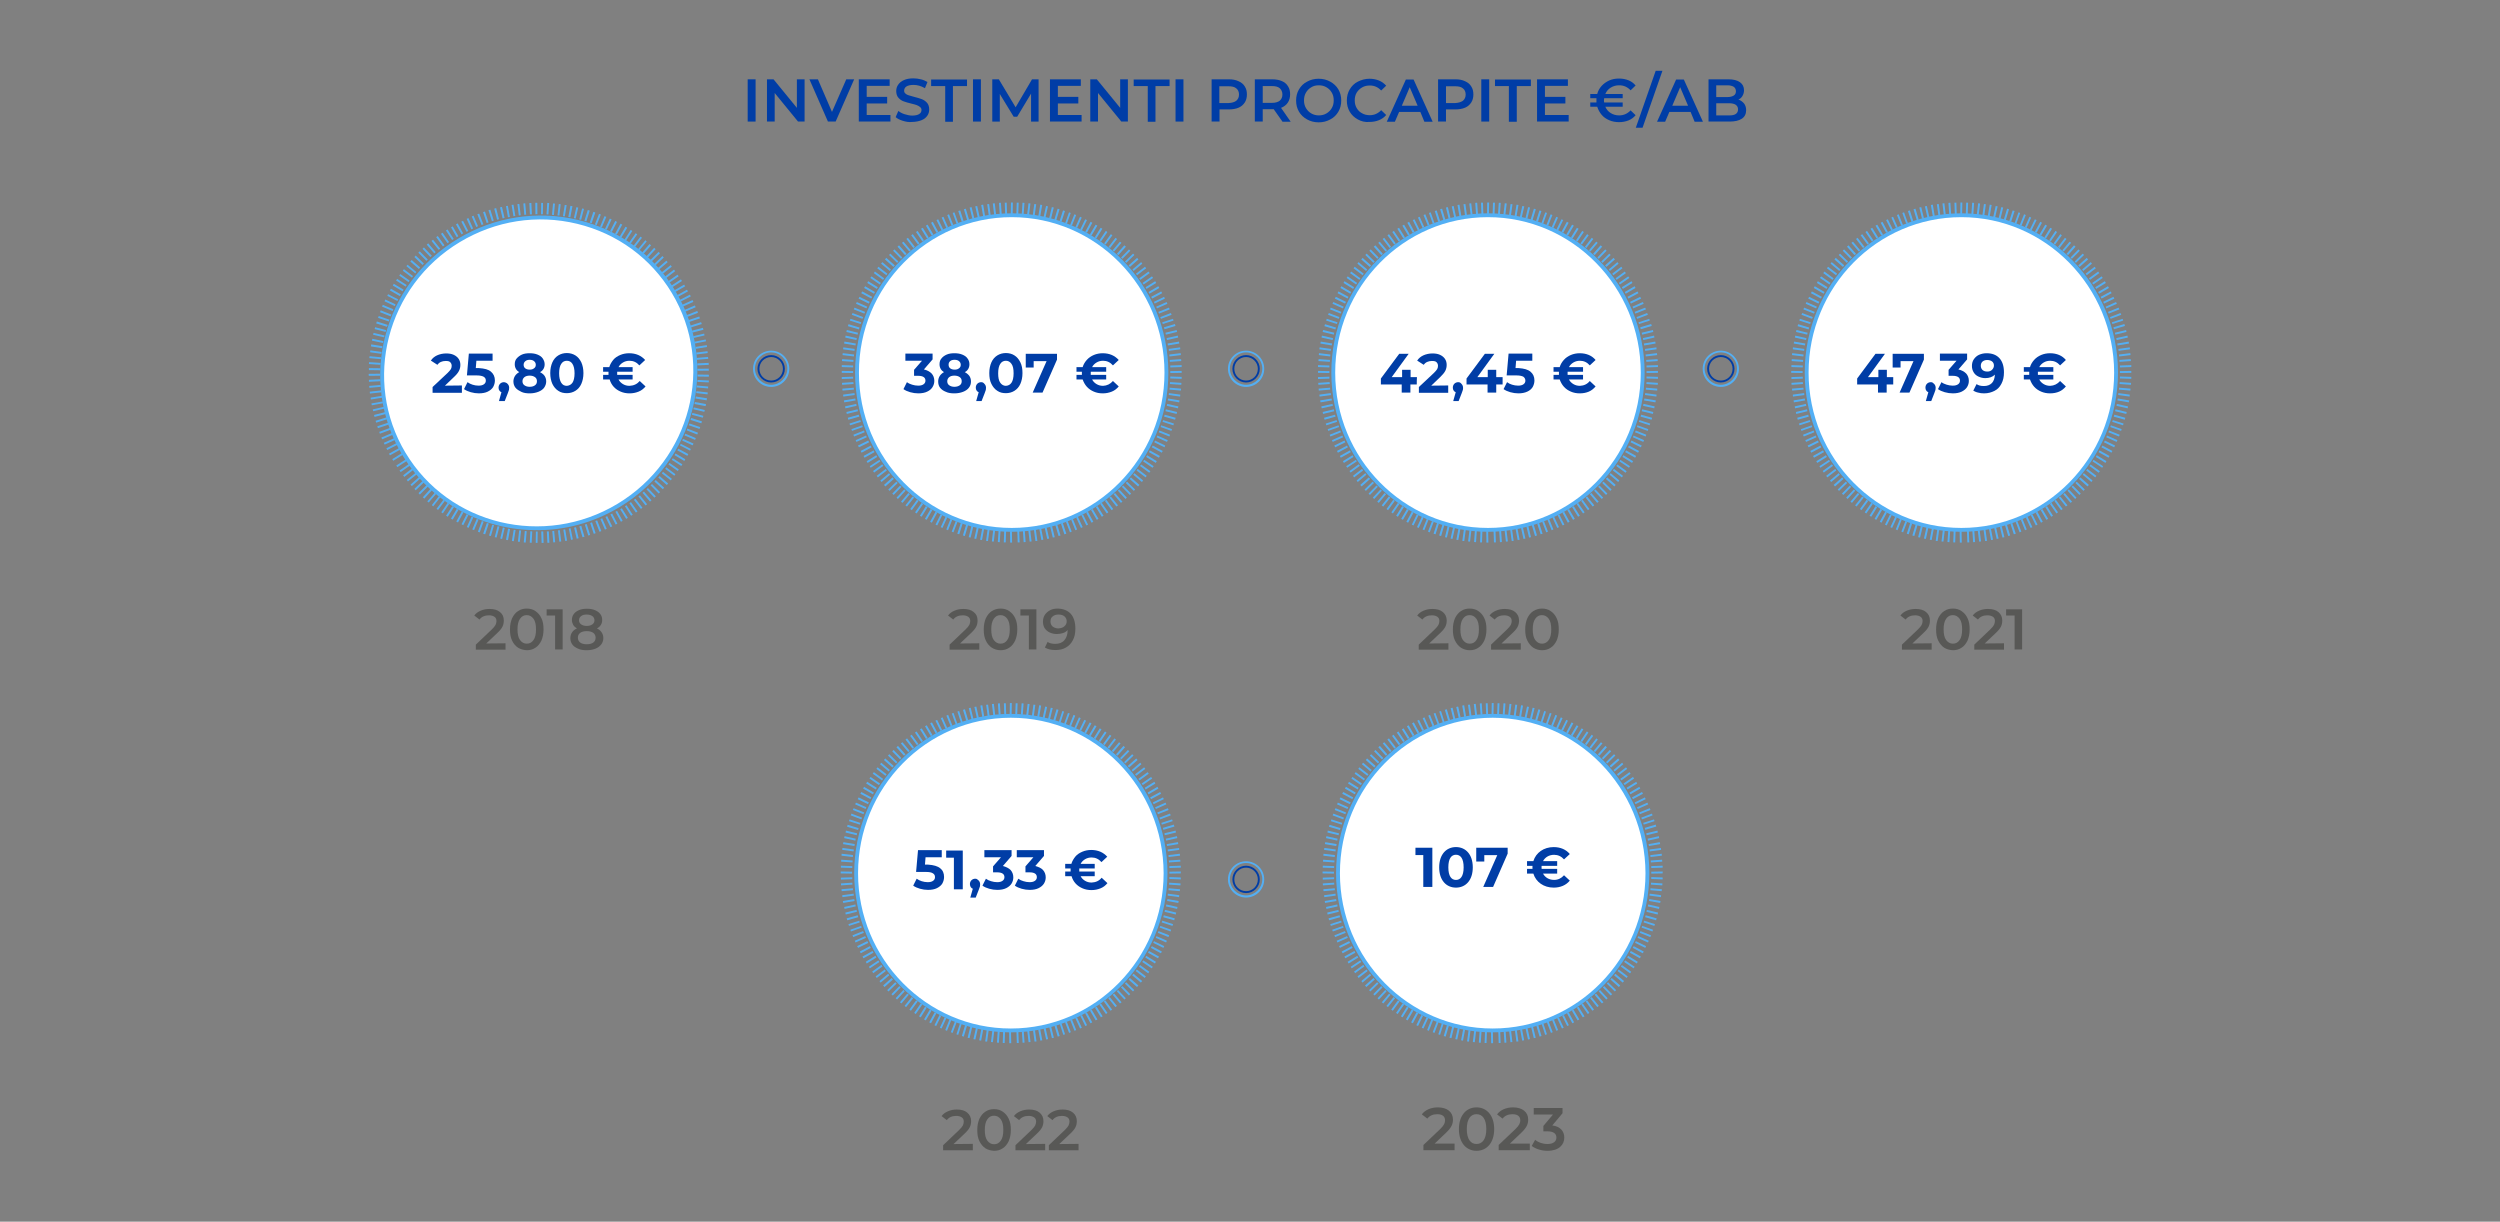 <?xml version="1.0" encoding="UTF-8"?>
<svg id="Livello_1" xmlns="http://www.w3.org/2000/svg" version="1.1" viewBox="0 0 1296 633.3">
  <rect x="0" y="0" width="1296" height="633.3" fill="#808080" stroke="none"/>
  <!-- Generator: Adobe Illustrator 29.0.1, SVG Export Plug-In . SVG Version: 2.1.0 Build 192)  -->
  <defs>
    <style>
      .st0 {
        fill: none;
      }

      .st1 {
        fill: #003da6;
      }

      .st2 {
        isolation: isolate;
      }

      .st3 {
        fill: #fff;
      }

      .st4 {
        fill: #585856;
      }

      .st5 {
        fill: #53aff4;
      }
    </style>
  </defs>
  <g class="st2">
    <path class="st1" d="M387.6,41.12h4.1v21.9h-4.1v-21.9Z"/>
    <path class="st1" d="M417.1,41.12v21.9h-3.4l-12.1-14.8v14.8h-4v-21.9h3.4l12.1,14.8v-14.8s4,0,4,0Z"/>
    <path class="st1" d="M442.8,41.12l-9.6,21.9h-4l-9.6-21.9h4.4l7.3,16.9,7.4-16.9s4.1,0,4.1,0Z"/>
    <path class="st1" d="M461.6,59.62v3.4h-16.4v-21.9h16v3.4h-11.9v5.7h10.6v3.4h-10.6v6s12.3,0,12.3,0Z"/>
    <path class="st1" d="M468,62.62c-1.6-.5-2.8-1.1-3.7-1.9l1.4-3.2c.9.7,2,1.3,3.3,1.7,1.3.4,2.6.7,3.9.7,1.6,0,2.8-.3,3.6-.8.8-.5,1.2-1.2,1.2-2.1,0-.6-.2-1.1-.7-1.5-.4-.4-1-.7-1.7-1s-1.6-.5-2.8-.8c-1.7-.4-3-.8-4.1-1.2s-1.9-1-2.7-1.9c-.7-.8-1.1-2-1.1-3.4,0-1.2.3-2.3,1-3.3s1.6-1.8,3-2.4c1.3-.6,2.9-.9,4.9-.9,1.3,0,2.7.2,3.9.5,1.3.3,2.4.8,3.4,1.4l-1.3,3.2c-1-.6-2-1-3-1.3s-2.1-.4-3-.4c-1.6,0-2.8.3-3.6.8s-1.2,1.3-1.2,2.2c0,.6.2,1.1.7,1.5.4.4,1,.7,1.7.9.7.2,1.6.5,2.8.8,1.6.4,3,.8,4,1.2,1,.4,1.9,1,2.7,1.9.7.8,1.1,2,1.1,3.4,0,1.2-.3,2.3-1,3.3s-1.7,1.8-3,2.3-3,.9-4.9.9c-1.6.2-3.2-.1-4.8-.6Z"/>
    <path class="st1" d="M490,44.62h-7.3v-3.4h18.6v3.4h-7.3v18.5h-4v-18.5Z"/>
    <path class="st1" d="M504.4,41.12h4.1v21.9h-4.1v-21.9Z"/>
    <path class="st1" d="M534.5,63.02v-14.5l-7.2,12h-1.8l-7.2-11.8v14.3h-3.9v-21.9h3.4l8.7,14.5,8.5-14.5h3.4v21.9h-3.9Z"/>
    <path class="st1" d="M560.7,59.62v3.4h-16.4v-21.9h16v3.4h-11.9v5.7h10.6v3.4h-10.6v6s12.3,0,12.3,0Z"/>
    <path class="st1" d="M584.7,41.12v21.9h-3.4l-12.1-14.8v14.8h-4v-21.9h3.4l12.1,14.8v-14.8s4,0,4,0Z"/>
    <path class="st1" d="M595,44.62h-7.3v-3.4h18.6v3.4h-7.3v18.5h-4v-18.5Z"/>
    <path class="st1" d="M609.4,41.12h4.1v21.9h-4.1v-21.9Z"/>
    <path class="st1" d="M642.1,42.12c1.4.6,2.5,1.5,3.2,2.7.8,1.2,1.1,2.6,1.1,4.2s-.4,3-1.1,4.1c-.8,1.2-1.8,2.1-3.2,2.7s-3.1.9-5,.9h-4.9v6.3h-4.1v-21.9h9c1.9,0,3.5.3,5,1ZM640.9,52.22c.9-.8,1.4-1.8,1.4-3.2s-.5-2.5-1.4-3.2c-.9-.8-2.3-1.1-4-1.1h-4.8v8.7h4.8c1.8-.1,3.1-.5,4-1.2Z"/>
    <path class="st1" d="M664.8,63.02l-4.5-6.4h-5.7v6.4h-4.1v-21.9h9c1.9,0,3.6.3,5,.9s2.5,1.5,3.2,2.7c.8,1.2,1.1,2.6,1.1,4.2s-.4,3.1-1.2,4.3c-.8,1.2-2,2.1-3.5,2.7l5,7.2h-4.3v-.1ZM663.4,45.72c-.9-.8-2.3-1.1-4-1.1h-4.8v8.7h4.8c1.8,0,3.1-.4,4-1.1.9-.8,1.4-1.8,1.4-3.2s-.5-2.5-1.4-3.3Z"/>
    <path class="st1" d="M677.6,61.92c-1.8-1-3.2-2.3-4.2-4s-1.5-3.6-1.5-5.8.5-4.1,1.5-5.8c1-1.7,2.4-3.1,4.2-4,1.8-1,3.8-1.5,6-1.5s4.2.5,6,1.5,3.2,2.3,4.2,4,1.5,3.6,1.5,5.8-.5,4.1-1.5,5.8c-1,1.7-2.4,3.1-4.2,4-1.8,1-3.8,1.5-6,1.5s-4.2-.5-6-1.5ZM687.6,58.82c1.2-.7,2.1-1.6,2.8-2.8.7-1.2,1-2.5,1-4s-.3-2.8-1-4-1.6-2.1-2.8-2.8c-1.2-.7-2.5-1-3.9-1-1.5,0-2.8.3-3.9,1-1.2.7-2.1,1.6-2.8,2.8-.7,1.2-1,2.5-1,4s.3,2.8,1,4,1.6,2.1,2.8,2.8c1.2.7,2.5,1,3.9,1s2.7-.3,3.9-1Z"/>
    <path class="st1" d="M703.9,61.92c-1.8-1-3.2-2.3-4.2-4s-1.5-3.6-1.5-5.8.5-4.1,1.5-5.8c1-1.7,2.4-3.1,4.2-4s3.8-1.5,6-1.5c1.8,0,3.4.3,4.9.9s2.7,1.5,3.8,2.7l-2.6,2.5c-1.6-1.7-3.5-2.6-5.9-2.6-1.5,0-2.8.3-4,1s-2.1,1.6-2.8,2.7c-.7,1.2-1,2.5-1,4s.3,2.8,1,4,1.6,2.1,2.8,2.7c1.2.7,2.5,1,4,1,2.3,0,4.3-.9,5.9-2.6l2.6,2.5c-1,1.2-2.3,2.1-3.8,2.7s-3.1.9-4.9.9c-2.2.2-4.2-.3-6-1.3Z"/>
    <path class="st1" d="M736.3,58.02h-11l-2.2,5.1h-4.2l9.9-21.9h4l9.9,21.9h-4.3l-2.1-5.1ZM734.9,54.82l-4.1-9.6-4.1,9.6h8.2Z"/>
    <path class="st1" d="M759.5,42.12c1.4.6,2.5,1.5,3.2,2.7.8,1.2,1.1,2.6,1.1,4.2s-.4,3-1.1,4.1c-.8,1.2-1.8,2.1-3.2,2.7s-3.1.9-5,.9h-4.9v6.3h-4.1v-21.9h9c1.9,0,3.6.3,5,1ZM758.4,52.22c.9-.8,1.4-1.8,1.4-3.2s-.5-2.5-1.4-3.2c-.9-.8-2.3-1.1-4-1.1h-4.8v8.7h4.8c1.7-.1,3-.5,4-1.2Z"/>
    <path class="st1" d="M767.9,41.12h4.1v21.9h-4.1v-21.9Z"/>
    <path class="st1" d="M782.3,44.62h-7.3v-3.4h18.6v3.4h-7.3v18.5h-4.1v-18.5h.1Z"/>
    <path class="st1" d="M813.2,59.62v3.4h-16.4v-21.9h16v3.4h-11.9v5.7h10.6v3.4h-10.6v6s12.3,0,12.3,0Z"/>
    <path class="st1" d="M845.3,57.22l2.6,2.5c-1,1.2-2.2,2.1-3.7,2.7s-3.1.9-4.9.9-3.5-.3-5.1-1-2.9-1.6-3.9-2.8-1.8-2.6-2.3-4.2h-3.6v-2.2h3.2v-2.2h-3.2v-2.2h3.6c.4-1.6,1.2-3,2.3-4.2s2.4-2.1,3.9-2.8c1.6-.7,3.2-1,5.1-1,1.8,0,3.4.3,4.9.9s2.7,1.5,3.7,2.7l-2.6,2.5c-1.6-1.7-3.5-2.6-5.9-2.6-1.7,0-3.1.4-4.4,1.2-1.3.8-2.2,1.9-2.8,3.3h9v2.2h-9.6c0,.5-.1.8-.1,1.1s0,.6.1,1.1h9.6v2.2h-9c.6,1.4,1.5,2.5,2.8,3.3s2.7,1.2,4.4,1.2c2.3,0,4.3-.9,5.9-2.6Z"/>
    <path class="st1" d="M858.3,36.72h3.5l-10.3,29.5h-3.5l10.3-29.5Z"/>
    <path class="st1" d="M876.4,58.02h-11l-2.2,5.1h-4.2l9.9-21.9h4l9.9,21.9h-4.3l-2.1-5.1ZM875.1,54.82l-4.1-9.6-4.1,9.6h8.2Z"/>
    <path class="st1" d="M904.1,53.62c.7.9,1.1,2.1,1.1,3.5,0,1.9-.7,3.4-2.2,4.4-1.5,1-3.6,1.5-6.4,1.5h-10.9v-21.9h10.3c2.6,0,4.6.5,6,1.5s2.1,2.4,2.1,4.2c0,1.1-.3,2-.8,2.9s-1.2,1.5-2.1,1.9c1.2.4,2.1,1.1,2.9,2ZM889.7,44.32v6h5.8c1.4,0,2.5-.3,3.3-.8s1.1-1.3,1.1-2.2c0-1-.4-1.8-1.1-2.3-.8-.5-1.9-.8-3.3-.8h-5.8v.1ZM901,56.72c0-2.1-1.6-3.2-4.7-3.2h-6.6v6.3h6.6c3.1.1,4.7-1,4.7-3.1Z"/>
  </g>
  <g>
    <g>
      <path class="st4" d="M262.07,333.48v3.3h-15.4v-2.6l8.3-7.9c.9-.9,1.6-1.7,1.9-2.3.3-.7.5-1.3.5-2,0-1-.3-1.7-1-2.2s-1.6-.8-2.9-.8c-2.1,0-3.8.7-4.9,2.2l-2.7-2.1c.8-1.1,1.9-1.9,3.3-2.5s2.9-.9,4.6-.9c2.3,0,4.1.5,5.4,1.6,1.4,1.1,2,2.5,2,4.4,0,1.1-.2,2.2-.7,3.2s-1.4,2.1-2.8,3.4l-5.6,5.3,10-.1h0Z"/>
      <path class="st4" d="M268.57,335.78c-1.3-.9-2.4-2.1-3.1-3.7-.8-1.6-1.1-3.5-1.1-5.8s.4-4.1,1.1-5.8c.8-1.6,1.8-2.9,3.1-3.7,1.3-.9,2.8-1.3,4.5-1.3s3.2.4,4.5,1.3,2.4,2.1,3.1,3.7c.8,1.6,1.1,3.5,1.1,5.8s-.4,4.1-1.1,5.8c-.8,1.6-1.8,2.9-3.1,3.7-1.3.9-2.8,1.3-4.5,1.3-1.7-.1-3.2-.5-4.5-1.3ZM276.57,331.78c.9-1.2,1.3-3.1,1.3-5.5s-.4-4.3-1.3-5.5c-.9-1.2-2-1.9-3.5-1.9s-2.6.6-3.5,1.9-1.3,3.1-1.3,5.5.4,4.3,1.3,5.5c.9,1.2,2,1.9,3.5,1.9s2.6-.6,3.5-1.9Z"/>
      <path class="st4" d="M291.67,315.78v20.9h-3.9v-17.6h-4.4v-3.2h8.3v-.1Z"/>
      <path class="st4" d="M311.87,327.78c.6.9.9,1.8.9,3,0,1.3-.4,2.4-1.1,3.3s-1.7,1.7-3,2.2-2.8.8-4.5.8-3.2-.2-4.5-.8-2.3-1.2-3-2.2-1-2.1-1-3.3c0-1.1.3-2.1.9-3s1.4-1.5,2.5-2c-.8-.5-1.5-1.1-1.9-1.8-.4-.8-.7-1.6-.7-2.6,0-1.2.3-2.2,1-3.1.6-.9,1.6-1.5,2.7-2s2.5-.7,4.1-.7,2.9.2,4.1.7c1.2.5,2.1,1.1,2.8,2s1,1.9,1,3.1c0,1-.2,1.8-.7,2.6s-1.1,1.3-2,1.8c1,.5,1.8,1.1,2.4,2ZM307.57,333.08c.8-.6,1.2-1.4,1.2-2.5,0-1-.4-1.9-1.2-2.5s-2-.9-3.4-.9-2.6.3-3.4.9c-.8.6-1.2,1.4-1.2,2.5,0,1,.4,1.9,1.2,2.5s1.9.9,3.4.9,2.6-.3,3.4-.9ZM301.27,319.38c-.7.5-1.1,1.2-1.1,2.2,0,.9.4,1.6,1.1,2.1s1.7.8,2.9.8,2.2-.3,2.9-.8,1.1-1.2,1.1-2.1-.4-1.7-1.1-2.2-1.7-.8-2.9-.8-2.2.2-2.9.8Z"/>
    </g>
    <g>
      <path class="st4" d="M507.67,333.48v3.3h-15.4v-2.6l8.3-7.9c.9-.9,1.6-1.7,1.9-2.3.3-.7.5-1.3.5-2,0-1-.3-1.7-1-2.2s-1.6-.8-2.9-.8c-2.1,0-3.8.7-4.9,2.2l-2.7-2.1c.8-1.1,1.9-1.9,3.3-2.5s2.9-.9,4.6-.9c2.3,0,4.1.5,5.4,1.6,1.4,1.1,2,2.5,2,4.4,0,1.1-.2,2.2-.7,3.2s-1.4,2.1-2.8,3.4l-5.6,5.3,10-.1h0Z"/>
      <path class="st4" d="M514.17,335.78c-1.3-.9-2.4-2.1-3.1-3.7-.8-1.6-1.1-3.5-1.1-5.8s.4-4.1,1.1-5.8c.8-1.6,1.8-2.9,3.1-3.7s2.8-1.3,4.5-1.3,3.2.4,4.5,1.3,2.4,2.1,3.1,3.7c.8,1.6,1.1,3.5,1.1,5.8s-.4,4.1-1.1,5.8c-.8,1.6-1.8,2.9-3.1,3.7-1.3.9-2.8,1.3-4.5,1.3s-3.2-.5-4.5-1.3ZM522.17,331.78c.9-1.2,1.3-3.1,1.3-5.5s-.4-4.3-1.3-5.5-2-1.9-3.5-1.9-2.6.6-3.5,1.9-1.3,3.1-1.3,5.5.4,4.3,1.3,5.5,2,1.9,3.5,1.9,2.6-.6,3.5-1.9Z"/>
      <path class="st4" d="M537.27,315.78v20.9h-3.9v-17.6h-4.4v-3.2h8.3v-.1Z"/>
      <path class="st4" d="M555.07,318.18c1.6,1.8,2.4,4.4,2.4,7.7,0,2.4-.4,4.4-1.3,6-.9,1.7-2,2.9-3.6,3.8-1.5.9-3.3,1.3-5.4,1.3-1.1,0-2.1-.1-3-.3s-1.8-.6-2.5-1l1.4-2.9c1,.7,2.4,1,4,1,2,0,3.6-.6,4.7-1.9,1.1-1.2,1.7-3,1.7-5.3h0c-.6.7-1.4,1.3-2.4,1.6s-2,.5-3.2.5c-1.4,0-2.6-.3-3.7-.8s-2-1.3-2.6-2.2-.9-2.1-.9-3.4c0-1.4.3-2.5,1-3.6.7-1,1.6-1.8,2.8-2.4,1.1-.6,2.5-.8,3.9-.8,2.9.1,5.1,1,6.7,2.7ZM551.77,324.68c.8-.7,1.2-1.5,1.2-2.6,0-1-.4-1.9-1.1-2.5-.8-.7-1.8-1-3.2-1-1.2,0-2.2.3-3,1-.8.6-1.1,1.5-1.1,2.6s.4,2,1.1,2.6c.8.6,1.8,1,3,1,1.3-.1,2.3-.4,3.1-1.1Z"/>
    </g>
    <g>
      <path class="st4" d="M750.87,333.48v3.3h-15.4v-2.6l8.3-7.9c.9-.9,1.6-1.7,1.9-2.3.3-.7.5-1.3.5-2,0-1-.3-1.7-1-2.2s-1.6-.8-2.9-.8c-2.1,0-3.8.7-4.9,2.2l-2.7-2.1c.8-1.1,1.9-1.9,3.3-2.5,1.4-.6,2.9-.9,4.6-.9,2.3,0,4.1.5,5.4,1.6s2,2.5,2,4.4c0,1.1-.2,2.2-.7,3.2s-1.4,2.1-2.8,3.4l-5.6,5.3,10-.1h0Z"/>
      <path class="st4" d="M757.37,335.78c-1.3-.9-2.3-2.1-3.1-3.7s-1.1-3.5-1.1-5.8.4-4.1,1.1-5.8c.8-1.6,1.8-2.9,3.1-3.7,1.3-.9,2.8-1.3,4.5-1.3s3.2.4,4.5,1.3,2.4,2.1,3.1,3.7c.8,1.6,1.1,3.5,1.1,5.8s-.4,4.1-1.1,5.8c-.8,1.6-1.8,2.9-3.1,3.7-1.3.9-2.8,1.3-4.5,1.3s-3.2-.5-4.5-1.3ZM765.37,331.78c.9-1.2,1.3-3.1,1.3-5.5s-.4-4.3-1.3-5.5c-.9-1.2-2-1.9-3.5-1.9s-2.6.6-3.5,1.9-1.3,3.1-1.3,5.5.4,4.3,1.3,5.5c.9,1.2,2,1.9,3.5,1.9s2.7-.6,3.5-1.9Z"/>
      <path class="st4" d="M788.37,333.48v3.3h-15.4v-2.6l8.3-7.9c.9-.9,1.6-1.7,1.9-2.3.3-.7.5-1.3.5-2,0-1-.3-1.7-1-2.2s-1.6-.8-2.9-.8c-2.1,0-3.8.7-4.9,2.2l-2.7-2.1c.8-1.1,1.9-1.9,3.3-2.5s2.9-.9,4.6-.9c2.3,0,4.1.5,5.4,1.6,1.3,1.1,2,2.5,2,4.4,0,1.1-.2,2.2-.7,3.2s-1.4,2.1-2.8,3.4l-5.6,5.3,10-.1h0Z"/>
      <path class="st4" d="M794.87,335.78c-1.3-.9-2.3-2.1-3.1-3.7s-1.1-3.5-1.1-5.8.4-4.1,1.1-5.8c.8-1.6,1.8-2.9,3.1-3.7s2.8-1.3,4.5-1.3,3.2.4,4.5,1.3,2.4,2.1,3.1,3.7c.8,1.6,1.1,3.5,1.1,5.8s-.4,4.1-1.1,5.8c-.8,1.6-1.8,2.9-3.1,3.7-1.3.9-2.8,1.3-4.5,1.3s-3.2-.5-4.5-1.3ZM802.87,331.78c.9-1.2,1.3-3.1,1.3-5.5s-.4-4.3-1.3-5.5c-.9-1.2-2-1.9-3.5-1.9s-2.6.6-3.5,1.9-1.3,3.1-1.3,5.5.4,4.3,1.3,5.5c.9,1.2,2,1.9,3.5,1.9,1.4,0,2.6-.6,3.5-1.9Z"/>
    </g>
    <g>
      <path class="st4" d="M1001.37,333.48v3.3h-15.4v-2.6l8.3-7.9c.9-.9,1.6-1.7,1.9-2.3.3-.7.5-1.3.5-2,0-1-.3-1.7-1-2.2s-1.6-.8-2.9-.8c-2.1,0-3.8.7-4.9,2.2l-2.7-2.1c.8-1.1,1.9-1.9,3.3-2.5,1.4-.6,2.9-.9,4.6-.9,2.3,0,4.1.5,5.4,1.6s2,2.5,2,4.4c0,1.1-.2,2.2-.7,3.2s-1.4,2.1-2.8,3.4l-5.6,5.3,10-.1h0Z"/>
      <path class="st4" d="M1007.87,335.78c-1.3-.9-2.3-2.1-3.1-3.7s-1.1-3.5-1.1-5.8.4-4.1,1.1-5.8c.8-1.6,1.8-2.9,3.1-3.7,1.3-.9,2.8-1.3,4.5-1.3s3.2.4,4.5,1.3,2.4,2.1,3.1,3.7c.8,1.6,1.1,3.5,1.1,5.8s-.4,4.1-1.1,5.8c-.8,1.6-1.8,2.9-3.1,3.7-1.3.9-2.8,1.3-4.5,1.3-1.7-.1-3.2-.5-4.5-1.3ZM1015.87,331.78c.9-1.2,1.3-3.1,1.3-5.5s-.4-4.3-1.3-5.5c-.9-1.2-2-1.9-3.5-1.9s-2.6.6-3.5,1.9-1.3,3.1-1.3,5.5.4,4.3,1.3,5.5c.9,1.2,2,1.9,3.5,1.9s2.6-.6,3.5-1.9Z"/>
      <path class="st4" d="M1038.87,333.48v3.3h-15.4v-2.6l8.3-7.9c.9-.9,1.6-1.7,1.9-2.3.3-.7.5-1.3.5-2,0-1-.3-1.7-1-2.2s-1.6-.8-2.9-.8c-2.1,0-3.8.7-4.9,2.2l-2.7-2.1c.8-1.1,1.9-1.9,3.3-2.5s2.9-.9,4.6-.9c2.3,0,4.1.5,5.4,1.6,1.3,1.1,2,2.5,2,4.4,0,1.1-.2,2.2-.7,3.2s-1.4,2.1-2.8,3.4l-5.6,5.3,10-.1h0Z"/>
      <path class="st4" d="M1048.27,315.78v20.9h-3.9v-17.6h-4.4v-3.2h8.3v-.1Z"/>
    </g>
    <g id="Raggruppa_8760">
      <g id="Tracciato_33476">
        <path class="st5" d="M280.77,281.45l-.19-5.95,1.03-.03.19,5.95-1.03.03ZM278.66,281.43l-.94-.02.08-5.88.94.02-.08,5.88ZM275.61,281.4l-.99-.1.31-5.9.99.1-.31,5.9ZM283.77,281.39l-.28-5.9,1.03-.03.28,5.9-1.03.03ZM272.51,281.28l-.99-.1.53-5.92.99.1-.53,5.92ZM286.81,281.2l-.5-5.88.98-.12.5,5.88-.98.12ZM269.47,280.89l-.99-.1.67-5.88.99.1-.67,5.88ZM289.96,280.82l-.72-5.86.98-.12.72,5.86-.98.12ZM266.35,280.55l-.99-.1.94-5.81.99.1-.94,5.81ZM292.98,280.41l-.95-5.85.98-.12.95,5.85-.98.12ZM263.35,280.02l-1.05-.19,1.08-5.78,1.05.19-1.08,5.78ZM296.03,279.86l-1.17-5.83.93-.21,1.17,5.83-.93.21ZM260.29,279.4l-.96-.24,1.35-5.71.96.24-1.35,5.71ZM298.95,279.28l-1.34-5.73,1.01-.26,1.34,5.73-1.01.26ZM257.41,278.68l-.96-.24,1.49-5.68.96.24-1.49,5.68ZM301.98,278.5l-1.65-5.66,1.01-.26,1.65,5.66-1.01.26ZM254.48,277.88l-.96-.24,1.63-5.64.96.24-1.63,5.64ZM304.97,277.64l-1.79-5.69.96-.34,1.79,5.69-.96.34ZM251.49,276.99l-1.01-.33,1.9-5.57,1.01.33-1.9,5.57ZM307.81,276.75l-1.87-5.64.96-.34,1.87,5.64-.96.34ZM248.68,276l-.93-.38,2.04-5.54.93.38-2.04,5.54ZM310.78,275.67l-2.18-5.57.96-.34,2.18,5.57-.96.34ZM245.76,274.83l-.93-.38,2.31-5.47.93.38-2.31,5.47ZM313.61,274.55l-2.35-5.47.91-.43,2.35,5.47-.91.43ZM242.93,273.62l-.93-.38,2.45-5.44.93.38-2.45,5.44ZM316.47,273.3l-2.61-5.31.91-.43,2.61,5.31-.91.43ZM240.14,272.26l-.89-.51,2.69-5.23.89.51-2.69,5.23ZM319.15,271.92l-2.7-5.26.91-.43,2.7,5.26-.91.43ZM237.43,270.86l-.89-.51,2.83-5.2.89.51-2.83,5.2ZM321.91,270.5l-2.87-5.16.86-.52,2.87,5.16-.86.52ZM234.67,269.37l-.89-.51,3.02-5.08.89.51-3.02,5.08ZM324.62,268.99l-3.12-5.01.86-.52,3.12,5.01-.86.52ZM232.13,267.86l-.89-.51,3.2-4.96.89.51-3.2,4.96ZM327.14,267.36l-3.21-4.95.86-.52,3.21,4.95-.86.52ZM229.57,266.13l-.81-.57,3.34-4.92.81.57-3.34,4.92ZM329.66,265.72l-3.38-4.85.81-.6,3.38,4.85-.81.6ZM227.1,264.35l-.81-.57,3.58-4.72.81.57-3.58,4.72ZM332.24,263.82l-3.64-4.7.81-.6,3.64,4.7-.81.6ZM224.58,262.48l-.72-.62,3.63-4.63.72.62-3.63,4.63ZM334.66,262.02l-3.72-4.65.81-.6,3.72,4.65-.81.6ZM222.23,260.51l-.72-.62,3.87-4.43.72.62-3.87,4.43ZM336.98,260.04l-3.9-4.54.75-.69,3.9,4.54-.75.69ZM219.96,258.49l-.77-.7,4.01-4.39.77.7-4.01,4.39ZM339.24,257.98l-4.1-4.3.75-.69,4.1,4.3-.75.69ZM217.64,256.38l-.69-.75,4.25-4.19.69.75-4.25,4.19ZM341.45,255.84l-4.19-4.25.75-.69,4.19,4.25-.75.69ZM215.5,254.17l-.69-.75,4.3-4.1.69.75-4.3,4.1ZM343.61,253.61l-4.39-4.01.7-.77,4.39,4.01-.7.77ZM213.49,251.99l-.69-.75,4.4-3.93.69.75-4.4,3.93ZM345.68,251.43l-4.43-3.87.7-.77,4.43,3.87-.7.77ZM211.47,249.59l-.6-.81,4.65-3.72.6.81-4.65,3.72ZM347.74,249.03l-4.63-3.63.57-.81,4.63,3.63-.57.81ZM209.58,247.23l-.6-.81,4.7-3.64.6.81-4.7,3.64ZM349.57,246.64l-4.72-3.58.57-.81,4.72,3.58-.57.81ZM207.72,244.72l-.6-.81,4.85-3.38.6.81-4.85,3.38ZM351.35,244.17l-4.84-3.39.57-.81,4.84,3.39-.57.81ZM205.96,242.17l-.52-.86,4.95-3.21.52.86-4.95,3.21ZM353.17,241.56l-4.96-3.2.57-.81,4.96,3.2-.57.81ZM354.76,238.97l-5.08-3.02.51-.89,5.08,3.02-.51.89ZM203.86,238.88l-.52-.86,5.01-3.12.52.86-5.01,3.12ZM356.31,236.3l-5.2-2.83.51-.89,5.2,2.83-.51.89ZM202.16,236.05l-.52-.86,5.16-2.87.52.86-5.16,2.87ZM357.71,233.59l-5.23-2.69.43-.84,5.23,2.69-.43.84ZM200.74,233.29l-.43-.91,5.26-2.7.43.91-5.26,2.7ZM359.11,230.87l-5.44-2.45.38-.93,5.44,2.45-.38.93ZM199.4,230.48l-.43-.91,5.42-2.44.43.91-5.42,2.44ZM360.33,228.04l-5.47-2.31.38-.93,5.47,2.31-.38.93ZM198.11,227.75l-.43-.91,5.47-2.35.43.91-5.47,2.35ZM361.46,225.26l-5.51-2.17.38-.93,5.51,2.17-.38.93ZM196.94,224.84l-.34-.96,5.54-2.04.34.96-5.54,2.04ZM362.62,222.35l-5.57-1.9.38-.93,5.57,1.9-.38.93ZM195.91,221.96l-.34-.96,5.64-1.87.34.96-5.64,1.87ZM363.57,219.45l-5.61-1.76.33-1.01,5.61,1.76-.33,1.01ZM195.02,219.11l-.34-.96,5.69-1.79.34.96-5.69,1.79ZM364.37,216.52l-5.68-1.49.24-.96,5.68,1.49-.24.96ZM194.16,216.13l-.26-1.01,5.76-1.48.26,1.01-5.76,1.48ZM365.12,213.5l-5.71-1.35.24-.96,5.71,1.35-.24.96ZM193.44,213.18l-.21-.93,5.73-1.34.21.93-5.73,1.34ZM365.79,210.53l-5.78-1.08.19-1.05,5.78,1.08-.19,1.05ZM192.75,210.09l-.21-.93,5.8-1.03.21.93-5.8,1.03ZM366.32,207.53l-5.81-.94.19-1.05,5.81.94-.19,1.05ZM192.25,207.12l-.12-.98,5.85-.95.12.98-5.85.95ZM366.8,204.44l-5.88-.67.1-.99,5.88.67-.1.99ZM191.78,204.02l-.12-.98,5.92-.64.12.98-5.92.64ZM367.05,201.37l-5.92-.53.1-.99,5.92.53-.1.99ZM191.51,201.04l-.12-.98,5.88-.5.12.98-5.88.5ZM367.39,198.25l-5.9-.3.1-.99,5.9.3-.1.99ZM191.27,197.92l-.03-1.03,5.9-.28.03,1.03-5.9.28ZM367.48,195.28l-5.88-.08-.03-1.03,5.88.08.03,1.03ZM191.16,194.83l-.03-1.03,5.92-.06.03,1.03-5.92.06ZM361.54,192.2l-.03-1.03,5.92-.06.03,1.03-5.92.06ZM197.13,191.94l-5.88-.08-.03-1.03,5.88.08.03,1.03ZM361.51,189.42l-.03-1.03,5.9-.28.03,1.03-5.9.28ZM197.18,189.11l-5.95-.39.1-.99,5.95.39-.1.99ZM361.28,186.52l-.12-.98,5.88-.5.12.98-5.88.5ZM197.4,186.18l-5.92-.53.1-.99,5.92.53-.1.99ZM361.02,183.76l-.12-.98,5.86-.72.12.98-5.86.72ZM197.72,183.42l-5.85-.8.1-.99,5.85.8-.1.99ZM360.66,180.83l-.12-.98,5.85-.95.12.98-5.85.95ZM198.08,180.52l-5.81-.94.19-1.05,5.81.94-.19,1.05ZM360.18,178.09l-.21-.93,5.83-1.17.21.93-5.83,1.17ZM198.54,177.79l-5.75-1.21.24-.96,5.75,1.21-.24.96ZM359.51,175.22l-.21-.93,5.73-1.34.21.93-5.73,1.34ZM199.12,174.88l-5.71-1.35.24-.96,5.71,1.35-.24.96ZM358.89,172.44l-.26-1.01,5.76-1.48.26,1.01-5.76,1.48ZM199.89,172.08l-5.68-1.49.24-.96,5.68,1.49-.24.96ZM358.1,169.77l-.34-.96,5.69-1.79.34.96-5.69,1.79ZM200.63,169.42l-5.61-1.76.33-1.01,5.61,1.76-.33,1.01ZM357.2,166.92l-.34-.96,5.64-1.87.34.96-5.64,1.87ZM201.54,166.66l-5.57-1.9.38-.93,5.57,1.9-.38.93ZM356.33,164.3l-.34-.96,5.49-2.13.34.96-5.49,2.13ZM202.49,163.99l-5.51-2.17.38-.93,5.51,2.17-.38.93ZM355.18,161.61l-.43-.91,5.47-2.35.43.91-5.47,2.35ZM203.54,161.26l-5.47-2.31.38-.93,5.47,2.31-.38.93ZM354.03,158.92l-.43-.91,5.42-2.44.43.91-5.42,2.44ZM204.69,158.7l-5.35-2.5.38-.93,5.35,2.5-.38.93ZM352.84,156.36l-.43-.91,5.26-2.7.43.91-5.26,2.7ZM206,156.04l-5.23-2.69.43-.84,5.23,2.69-.43.84ZM351.49,153.91l-.52-.86,5.16-2.87.52.86-5.16,2.87ZM207.29,153.52l-5.16-2.96.51-.89,5.16,2.96-.51.89ZM350.08,151.37l-.52-.86,5.11-2.95.52.86-5.11,2.95ZM208.71,151.03l-5.08-3.02.51-.89,5.08,3.02-.51.89ZM348.58,148.89l-.52-.86,4.95-3.21.52.86-4.95,3.21ZM210.27,148.58l-4.96-3.2.57-.81,4.96,3.2-.57.81ZM346.97,146.59l-.6-.81,4.85-3.38.6.81-4.85,3.38ZM211.8,146.26l-4.84-3.39.57-.81,4.84,3.39-.57.81ZM345.31,144.21l-.6-.81,4.7-3.64.6.81-4.7,3.64ZM213.54,143.93l-4.72-3.58.57-.81,4.72,3.58-.57.81ZM343.61,141.96l-.6-.81,4.65-3.72.6.81-4.65,3.72ZM215.26,141.73l-4.6-3.77.62-.72,4.6,3.77-.62.72ZM341.68,139.73l-.69-.75,4.46-3.84.69.75-4.46,3.84ZM217.14,139.44l-4.43-3.87.7-.77,4.43,3.87-.7.77ZM339.81,137.59l-.69-.75,4.3-4.1.69.75-4.3,4.1ZM219.04,137.36l-4.22-4.11.7-.77,4.22,4.11-.7.77ZM337.86,135.5l-.69-.75,4.25-4.19.69.75-4.25,4.19ZM221.03,135.23l-4.19-4.25.75-.69,4.19,4.25-.75.69ZM335.87,133.55l-.77-.7,4.01-4.39.77.7-4.01,4.39ZM223.12,133.27l-4.1-4.3.75-.69,4.1,4.3-.75.69ZM333.65,131.61l-.77-.7,3.87-4.43.77.7-3.87,4.43ZM225.13,131.37l-3.9-4.54.75-.69,3.9,4.54-.75.69ZM331.49,129.76l-.72-.62,3.77-4.6.72.62-3.77,4.6ZM227.41,129.53l-3.72-4.65.81-.6,3.72,4.65-.81.6ZM329.24,127.96l-.81-.57,3.58-4.72.81.57-3.58,4.72ZM229.6,127.75l-3.47-4.8.81-.6,3.47,4.8-.81.6ZM326.96,126.3l-.81-.57,3.39-4.84.81.57-3.39,4.84ZM231.98,126.08l-3.38-4.85.81-.6,3.38,4.85-.81.6ZM324.59,124.69l-.81-.57,3.2-4.96.81.57-3.2,4.96ZM234.37,124.42l-3.21-4.95.86-.52,3.21,4.95-.86.52ZM322.14,123.13l-.89-.51,3.02-5.08.89.51-3.02,5.08ZM236.77,122.98l-2.95-5.11.86-.52,2.95,5.11-.86.52ZM319.74,121.65l-.89-.51,2.83-5.2.89.51-2.83,5.2ZM239.25,121.48l-2.87-5.16.86-.52,2.87,5.16-.86.52ZM317.16,120.28l-.89-.51,2.69-5.23.89.51-2.69,5.23ZM241.84,120.16l-2.7-5.26.91-.43,2.7,5.26-.91.43ZM314.56,119.05l-.93-.38,2.5-5.35.93.38-2.5,5.35ZM244.35,118.89l-2.44-5.42.91-.43,2.44,5.42-.91.43ZM312,117.9l-.93-.38,2.31-5.47.93.38-2.31,5.47ZM246.9,117.7l-2.35-5.47.91-.43,2.35,5.47-.91.43ZM309.31,116.72l-.93-.38,2.17-5.51.93.38-2.17,5.51ZM249.64,116.64l-2.18-5.57.96-.34,2.18,5.57-.96.34ZM306.72,115.71l-1.01-.33,1.9-5.57,1.01.33-1.9,5.57ZM252.3,115.63l-1.87-5.64.96-.34,1.87,5.64-.96.34ZM303.96,114.8l-1.01-.33,1.76-5.61,1.01.33-1.76,5.61ZM255.01,114.7l-1.79-5.69.96-.34,1.79,5.69-.96.34ZM301.25,113.98l-.96-.24,1.49-5.68.96.24-1.49,5.68ZM257.68,113.91l-1.48-5.76,1.01-.26,1.48,5.76-1.01.26ZM298.42,113.35l-.96-.24,1.35-5.71.96.24-1.35,5.71ZM260.55,113.24l-1.34-5.73,1.01-.26,1.34,5.73-1.01.26ZM295.67,112.67l-1.05-.19,1.08-5.78,1.05.19-1.08,5.78ZM263.33,112.62l-1.03-5.8.98-.12,1.03,5.8-.98.12ZM292.81,112.17l-.99-.1.94-5.81.99.1-.94,5.81ZM266.16,112.08l-.95-5.85.98-.12.95,5.85-.98.12ZM289.99,111.76l-.99-.1.67-5.88.99.1-.67,5.88ZM268.95,111.69l-.72-5.86.98-.12.72,5.86-.98.12ZM287.15,111.49l-.99-.1.53-5.92.99.1-.53,5.92ZM271.8,111.38l-.5-5.88.98-.12.5,5.88-.98.12ZM284.3,111.22l-.99-.1.39-5.95.99.1-.39,5.95ZM274.7,111.15l-.28-5.9,1.03-.03.28,5.9-1.03.03ZM281.42,111.08l-.94-.02.08-5.88.94.02-.08,5.88ZM277.56,111.07l-.06-5.92,1.03-.03.06,5.92-1.03.03Z"/>
      </g>
      <g id="Tracciato_33477">
        <path class="st3" d="M209.42,235.31c22.82,37.97,72.59,49.95,111.17,26.77s51.37-72.75,28.55-110.72-72.59-49.95-111.17-26.77c-38.57,23.18-51.37,72.75-28.55,110.72Z"/>
        <path class="st5" d="M278.19,274.83c-27.77,0-54.55-13.89-69.64-39.01h0c-23.07-38.4-10.11-88.66,28.9-112.09,18.86-11.33,41.01-14.84,62.32-9.68,21.25,5.08,39.13,18.14,50.31,36.74,23.07,38.4,10.11,88.66-28.9,112.09-13.54,8.14-28.36,12.02-42.99,11.95ZM210.27,234.79c22.51,37.46,71.73,49.29,109.79,26.43s50.72-71.89,28.21-109.35c-10.87-18.09-28.32-30.82-49.07-35.85s-42.29-1.65-60.81,9.47c-37.97,22.82-50.63,71.84-28.13,109.3h0Z"/>
      </g>
    </g>
    <g id="Raggruppa_8760-2">
      <g id="Tracciato_33476-2">
        <path class="st5" d="M523.67,281.28l-.1-5.9h1l.1,5.9h-1ZM527.57,281.18l-.2-5.9h1l.2,5.9h-1ZM521.37,281.18h-1l.2-5.9h1l-.2,5.9ZM530.67,281.08l-.4-5.9,1-.1.4,5.9-1,.1ZM518.27,281.08l-1-.1.4-5.9,1,.1-.4,5.9ZM533.77,280.78l-.7-5.9,1-.1.7,5.9-1,.1ZM515.17,280.78l-1-.1.7-5.9,1,.1-.7,5.9ZM536.77,280.48l-.8-5.9,1-.1.8,5.9-1,.1ZM512.17,280.48l-1-.1.8-5.9,1,.1-.8,5.9ZM509.07,279.98l-1-.2,1.1-5.8,1,.2-1.1,5.8ZM539.87,279.98l-1.1-5.8,1-.2,1.1,5.8-1,.2ZM506.07,279.38l-1-.2,1.3-5.8,1,.2-1.3,5.8ZM542.87,279.38l-1.3-5.8,1-.2,1.3,5.8-1,.2ZM545.77,278.68l-1.4-5.8,1-.2,1.4,5.8-1,.2ZM503.17,278.68l-1-.2,1.4-5.8,1,.2-1.4,5.8ZM500.17,277.88l-1-.3,1.7-5.7,1,.3-1.7,5.7ZM548.77,277.88l-1.7-5.7,1-.3,1.7,5.7-1,.3ZM497.27,276.98l-1-.3,1.8-5.6,1,.3-1.8,5.6ZM551.77,276.98l-1.8-5.6,1-.3,1.8,5.6-1,.3ZM494.27,275.98l-.9-.4,2.1-5.5.9.4-2.1,5.5ZM554.67,275.98l-2.1-5.5.9-.4,2.1,5.5-.9.4ZM491.47,274.88l-.9-.4,2.2-5.5.9.4-2.2,5.5ZM557.47,274.88l-2.2-5.5.9-.4,2.2,5.5-.9.4ZM488.57,273.68l-.9-.4,2.5-5.4.9.4-2.5,5.4ZM560.37,273.68l-2.5-5.4.9-.4,2.5,5.4-.9.4ZM485.87,272.38l-.9-.4,2.6-5.3.9.4-2.6,5.3ZM563.17,272.38l-2.6-5.3.9-.4,2.6,5.3-.9.4ZM565.87,270.98l-2.8-5.2.9-.5,2.8,5.2-.9.5ZM483.07,270.98l-.9-.5,2.8-5.2.9.5-2.8,5.2ZM568.57,269.48l-3-5.1.9-.5,3,5.1-.9.5ZM480.37,269.48l-.9-.5,3-5.1.9.5-3,5.1ZM571.17,267.88l-3.1-5,.9-.5,3.1,5-.9.5ZM477.77,267.88l-.9-.5,3.1-5,.9.5-3.1,5ZM573.77,266.18l-3.4-4.9.8-.6,3.4,4.9-.8.6ZM475.17,266.18l-.8-.6,3.4-4.9.8.6-3.4,4.9ZM576.27,264.48l-3.5-4.8.8-.6,3.5,4.8-.8.6ZM472.67,264.48l-.8-.6,3.5-4.8.8.6-3.5,4.8ZM578.77,262.58l-3.7-4.6.8-.6,3.7,4.6-.8.6ZM470.17,262.58l-.8-.6,3.7-4.6.8.6-3.7,4.6ZM581.07,260.68l-3.8-4.5.8-.6,3.8,4.5-.8.6ZM467.87,260.68l-.8-.6,3.8-4.5.8.6-3.8,4.5ZM583.47,258.68l-4-4.3.7-.7,4,4.3-.7.7ZM465.47,258.68l-.7-.7,4-4.3.7.7-4,4.3ZM585.67,256.58l-4.1-4.2.7-.7,4.1,4.2-.7.7ZM463.27,256.58l-.7-.7,4.1-4.2.7.7-4.1,4.2ZM587.77,254.48l-4.2-4.1.7-.7,4.2,4.1-.7.7ZM461.17,254.48l-.7-.7,4.2-4.1.7.7-4.2,4.1ZM589.97,252.18l-4.4-3.9.7-.8,4.4,3.9-.7.8ZM458.97,252.18l-.7-.8,4.4-3.9.7.8-4.4,3.9ZM591.97,249.88l-4.5-3.8.6-.8,4.5,3.8-.6.8ZM456.97,249.88l-.6-.8,4.5-3.8.6.8-4.5,3.8ZM593.87,247.48l-4.7-3.6.6-.8,4.7,3.6-.6.8ZM455.07,247.48l-.6-.8,4.7-3.6.6.8-4.7,3.6ZM595.77,245.08l-4.8-3.5.6-.8,4.8,3.5-.6.8ZM453.17,244.98l-.6-.8,4.8-3.5.6.8-4.8,3.5ZM597.47,242.48l-4.9-3.3.6-.8,4.9,3.3-.6.8ZM451.37,242.48l-.5-.8,5-3.3.5.8-5,3.3ZM449.77,239.98l-.5-.9,5-3.1.5.9-5,3.1ZM599.17,239.98l-5-3.1.5-.9,5,3.1-.5.9ZM448.17,237.28l-.5-.9,5.2-2.9.5.9-5.2,2.9ZM600.77,237.28l-5.2-2.9.5-.9,5.2,2.9-.5.9ZM602.27,234.68l-5.2-2.8.5-.9,5.2,2.8-.5.9ZM446.67,234.68l-.5-.9,5.2-2.8.5.9-5.2,2.8ZM445.27,231.88l-.5-.9,5.3-2.6.5.9-5.3,2.6ZM603.67,231.88l-5.3-2.6.4-.9,5.3,2.6-.4.9ZM443.97,229.08l-.4-.9,5.4-2.4.4.9-5.4,2.4ZM604.97,229.08l-5.4-2.4.4-.9,5.4,2.4-.4.9ZM442.77,226.28l-.4-.9,5.5-2.2.4.9-5.5,2.2ZM606.17,226.28l-5.5-2.2.4-.9,5.5,2.2-.4.9ZM441.67,223.38l-.3-.9,5.6-2,.3.9-5.6,2ZM607.27,223.38l-5.6-2,.3-.9,5.6,2-.3.9ZM440.67,220.48l-.3-.9,5.6-1.8.3.9-5.6,1.8ZM608.27,220.48l-5.6-1.8.3-.9,5.6,1.8-.3.9ZM439.77,217.58l-.3-1,5.7-1.6.3,1-5.7,1.6ZM609.17,217.58l-5.7-1.6.3-1,5.7,1.6-.3,1ZM438.97,214.58l-.2-1,5.8-1.4.2,1-5.8,1.4ZM609.97,214.58l-5.8-1.4.2-1,5.8,1.4-.2,1ZM438.27,211.68l-.2-1,5.8-1.3.2,1-5.8,1.3ZM610.67,211.68l-5.8-1.3.2-1,5.8,1.3-.2,1ZM437.67,208.58l-.2-1,5.9-1,.2,1-5.9,1ZM611.27,208.58l-5.9-1,.2-1,5.9,1-.2,1ZM437.17,205.58l-.1-1,5.9-.8.1,1-5.9.8ZM611.77,205.58l-5.9-.8.1-1,5.9.8-.1,1ZM436.77,202.48l-.1-1,5.9-.5.1,1-5.9.5ZM612.17,202.48l-5.9-.5.1-1,5.9.5-.1,1ZM436.57,199.48l-.1-1,5.9-.4.1,1-5.9.4ZM612.37,199.48l-5.9-.4.1-1,5.9.4-.1,1ZM436.37,196.48v-1l5.9-.2v1l-5.9.2ZM612.57,196.38l-5.9-.2v-1l5.9.2v1ZM442.27,193.38l-5.9-.1v-1l5.9.1v1ZM606.67,193.38v-1l5.9-.1v1l-5.9.1ZM442.27,190.48l-5.9-.2v-1l5.9.2v1ZM606.67,190.48v-1l5.9-.2v1l-5.9.2ZM442.37,187.58l-5.9-.4.1-1,5.9.4-.1,1ZM606.47,187.58l-.1-1,5.9-.4.1,1-5.9.4ZM442.67,184.78l-5.9-.7.1-1,5.9.7-.1,1ZM606.27,184.78l-.1-1,5.9-.7.1,1-5.9.7ZM442.97,181.88l-5.9-.8.1-1,5.9.8-.1,1ZM605.97,181.88l-.1-1,5.9-.8.1,1-5.9.8ZM443.47,179.08l-5.9-1,.2-1,5.9,1-.2,1ZM605.47,179.08l-.2-1,5.9-1,.2,1-5.9,1ZM443.97,176.28l-5.8-1.3.2-1,5.8,1.3-.2,1ZM604.97,176.28l-.2-1,5.8-1.3.2,1-5.8,1.3ZM444.57,173.48l-5.8-1.4.2-1,5.8,1.4-.2,1ZM604.37,173.48l-.2-1,5.8-1.4.2,1-5.8,1.4ZM445.27,170.78l-5.7-1.7.3-1,5.7,1.7-.3,1ZM603.67,170.68l-.3-1,5.7-1.7.3,1-5.7,1.7ZM446.17,167.98l-5.6-1.8.3-.9,5.6,1.8-.3.9ZM602.77,167.98l-.3-.9,5.6-1.8.3.9-5.6,1.8ZM447.07,165.28l-5.5-2.1.4-.9,5.5,2.1-.4.9ZM601.87,165.28l-.4-.9,5.5-2.1.4.9-5.5,2.1ZM448.07,162.58l-5.5-2.2.4-.9,5.5,2.2-.4.9ZM600.87,162.58l-.4-.9,5.5-2.2.4.9-5.5,2.2ZM449.17,159.88l-5.4-2.4.4-.9,5.4,2.4-.4.9ZM599.77,159.88l-.4-.9,5.4-2.4.4.9-5.4,2.4ZM598.57,157.38l-.4-.9,5.3-2.6.4.9-5.3,2.6ZM450.37,157.38l-5.3-2.6.5-.9,5.3,2.6-.5.9ZM597.27,154.78l-.5-.9,5.2-2.8.5.9-5.2,2.8ZM451.67,154.78l-5.2-2.8.5-.9,5.2,2.8-.5.9ZM595.87,152.28l-.5-.9,5.1-3,.5.9-5.1,3ZM453.07,152.28l-5.1-3,.5-.9,5.1,3-.5.9ZM594.37,149.78l-.5-.9,5-3.1.5.9-5,3.1ZM454.57,149.78l-5-3.1.5-.9,5,3.1-.5.9ZM592.87,147.48l-.6-.8,4.9-3.4.6.8-4.9,3.4ZM456.07,147.48l-4.9-3.4.6-.8,4.9,3.4-.6.8ZM591.17,145.08l-.6-.8,4.8-3.5.6.8-4.8,3.5ZM457.77,145.08l-4.8-3.5.6-.8,4.8,3.5-.6.8ZM589.47,142.68l-.6-.8,4.7-3.6.6.8-4.7,3.6ZM459.47,142.68l-4.7-3.6.6-.8,4.7,3.6-.6.8ZM587.67,140.48l-.6-.8,4.5-3.8.6.8-4.5,3.8ZM461.27,140.48l-4.5-3.8.6-.8,4.5,3.8-.6.8ZM585.77,138.38l-.7-.8,4.4-3.9.7.8-4.4,3.9ZM463.17,138.38l-4.4-3.9.7-.8,4.4,3.9-.7.8ZM583.87,136.28l-.7-.7,4.2-4.1.7.7-4.2,4.1ZM465.07,136.28l-4.2-4.1.7-.7,4.2,4.1-.7.7ZM581.87,134.18l-.7-.7,4.1-4.2.7.7-4.1,4.2ZM467.07,134.18l-4.1-4.2.7-.7,4.1,4.2-.7.7ZM579.77,132.28l-.8-.7,3.9-4.4.8.7-3.9,4.4ZM469.17,132.28l-3.9-4.4.8-.7,3.9,4.4-.8.7ZM577.57,130.38l-.8-.6,3.8-4.5.8.6-3.8,4.5ZM471.37,130.38l-3.8-4.5.8-.6,3.8,4.5-.8.6ZM575.47,128.58l-.8-.6,3.6-4.7.8.6-3.6,4.7ZM473.47,128.58l-3.6-4.7.8-.6,3.6,4.7-.8.6ZM573.17,126.78l-.8-.6,3.5-4.8.8.6-3.5,4.8ZM475.87,126.78l-3.5-4.8.8-.6,3.5,4.8-.8.6ZM570.77,125.18l-.8-.6,3.3-4.9.8.6-3.3,4.9ZM478.17,125.18l-3.3-4.9.8-.6,3.3,4.9-.8.6ZM568.37,123.58l-.9-.5,3.1-5,.9.5-3.1,5ZM480.57,123.58l-3.1-5,.9-.5,3.1,5-.9.5ZM565.87,122.08l-.9-.5,3-5.1.9.5-3,5.1ZM482.97,122.08l-3-5.1.9-.5,3,5.1-.9.5ZM563.47,120.68l-.9-.5,2.8-5.2.9.5-2.8,5.2ZM485.47,120.68l-2.8-5.2.9-.5,2.8,5.2-.9.5ZM560.87,119.38l-.9-.4,2.6-5.3.9.4-2.6,5.3ZM488.07,119.38l-2.6-5.3.9-.4,2.6,5.3-.9.4ZM558.37,118.18l-.9-.4,2.4-5.4.9.4-2.4,5.4ZM490.57,118.18l-2.4-5.4.9-.4,2.4,5.4-.9.4ZM493.27,116.98l-2.2-5.5.9-.4,2.2,5.5-.9.4ZM555.67,116.98l-.9-.4,2.2-5.5.9.4-2.2,5.5ZM495.87,115.98l-2-5.6.9-.3,2,5.6-.9.3ZM553.07,115.98l-.9-.3,2-5.6.9.3-2,5.6ZM498.57,114.98l-1.8-5.6,1-.3,1.8,5.6-1,.3ZM550.27,114.98l-1-.3,1.8-5.6,1,.3-1.8,5.6ZM501.37,114.18l-1.7-5.7,1-.3,1.7,5.7-1,.3ZM547.57,114.18l-1-.3,1.7-5.7,1,.3-1.7,5.7ZM504.07,113.38l-1.4-5.8,1-.2,1.4,5.8-1,.2ZM544.87,113.38l-1-.2,1.4-5.8,1,.2-1.4,5.8ZM541.97,112.78l-1-.2,1.3-5.8,1,.2-1.3,5.8ZM506.87,112.78l-1.3-5.8,1-.2,1.3,5.8-1,.2ZM509.67,112.18l-1-5.9,1-.2,1,5.9-1,.2ZM539.27,112.18l-1-.2,1-5.9,1,.2-1,5.9ZM512.57,111.78l-.8-5.9,1-.1.8,5.9-1,.1ZM536.37,111.78l-1-.1.8-5.9,1,.1-.8,5.9ZM533.47,111.38l-1-.1.7-5.9,1,.1-.7,5.9ZM515.37,111.38l-.7-5.9,1-.1.7,5.9-1,.1ZM518.27,111.08l-.4-5.9,1-.1.4,5.9-1,.1ZM530.67,111.08l-1-.1.4-5.9,1,.1-.4,5.9ZM521.07,110.98l-.2-5.9h1l.2,5.9h-1ZM527.87,110.98h-1l.2-5.9h1l-.2,5.9ZM524.97,110.88h-1l.1-5.9h1l-.1,5.9Z"/>
      </g>
      <g id="Tracciato_33477-2">
        <path class="st3" d="M524.47,274.68c44.3,0,80.2-36.5,80.2-81.5s-35.9-81.6-80.2-81.6-80.2,36.5-80.2,81.6,35.9,81.5,80.2,81.5Z"/>
        <path class="st5" d="M524.47,275.68c-44.8,0-81.2-37-81.2-82.5s36.4-82.6,81.2-82.6,81.2,37,81.2,82.6c0,45.5-36.4,82.5-81.2,82.5ZM524.47,112.58c-43.7,0-79.2,36.1-79.2,80.6s35.5,80.5,79.2,80.5,79.2-36.1,79.2-80.5c0-44.5-35.5-80.6-79.2-80.6Z"/>
      </g>
    </g>
    <g id="Raggruppa_8760-3">
      <g id="Tracciato_33476-3">
        <path class="st5" d="M770.57,281.28l-.1-5.9h1l.1,5.9h-1ZM774.47,281.18l-.2-5.9h1l.2,5.9h-1ZM768.27,281.18h-1l.2-5.9h1l-.2,5.9ZM777.57,281.08l-.4-5.9,1-.1.4,5.9-1,.1ZM765.17,281.08l-1-.1.4-5.9,1,.1-.4,5.9ZM780.67,280.78l-.7-5.9,1-.1.7,5.9-1,.1ZM762.07,280.78l-1-.1.7-5.9,1,.1-.7,5.9ZM783.67,280.48l-.8-5.9,1-.1.8,5.9-1,.1ZM759.07,280.48l-1-.1.8-5.9,1,.1-.8,5.9ZM755.97,279.98l-1-.2,1.1-5.8,1,.2-1.1,5.8ZM786.77,279.98l-1.1-5.8,1-.2,1.1,5.8-1,.2ZM752.97,279.38l-1-.2,1.3-5.8,1,.2-1.3,5.8ZM789.77,279.38l-1.3-5.8,1-.2,1.3,5.8-1,.2ZM792.67,278.68l-1.4-5.8,1-.2,1.4,5.8-1,.2ZM750.07,278.68l-1-.2,1.4-5.8,1,.2-1.4,5.8ZM747.07,277.88l-1-.3,1.7-5.7,1,.3-1.7,5.7ZM795.77,277.88l-1.7-5.7,1-.3,1.7,5.7-1,.3ZM744.17,276.98l-1-.3,1.8-5.6,1,.3-1.8,5.6ZM798.67,276.98l-1.8-5.6,1-.3,1.8,5.6-1,.3ZM741.17,275.98l-.9-.4,2.1-5.5.9.4-2.1,5.5ZM801.57,275.98l-2.1-5.5.9-.4,2.1,5.5-.9.4ZM738.37,274.88l-.9-.4,2.2-5.5.9.4-2.2,5.5ZM804.37,274.88l-2.2-5.5.9-.4,2.2,5.5-.9.4ZM735.47,273.68l-.9-.4,2.5-5.4.9.4-2.5,5.4ZM807.27,273.68l-2.5-5.4.9-.4,2.5,5.4-.9.4ZM732.77,272.38l-.9-.4,2.6-5.3.9.4-2.6,5.3ZM810.07,272.38l-2.6-5.3.9-.4,2.6,5.3-.9.4ZM812.77,270.98l-2.8-5.2.9-.5,2.8,5.2-.9.5ZM729.97,270.98l-.9-.5,2.8-5.2.9.5-2.8,5.2ZM815.47,269.48l-3-5.1.9-.5,3,5.1-.9.5ZM727.27,269.48l-.9-.5,3-5.1.9.5-3,5.1ZM818.07,267.88l-3.1-5,.9-.5,3.1,5-.9.5ZM724.67,267.88l-.9-.5,3.1-5,.9.5-3.1,5ZM820.67,266.18l-3.4-4.9.8-.6,3.4,4.9-.8.6ZM722.07,266.18l-.8-.6,3.4-4.9.8.6-3.4,4.9ZM719.57,264.48l-.8-.6,3.5-4.8.8.6-3.5,4.8ZM823.17,264.48l-3.5-4.8.8-.6,3.5,4.8-.8.6ZM825.67,262.58l-3.7-4.6.8-.6,3.7,4.6-.8.6ZM717.07,262.58l-.8-.6,3.7-4.6.8.6-3.7,4.6ZM827.97,260.68l-3.8-4.5.8-.6,3.8,4.5-.8.6ZM714.77,260.68l-.8-.6,3.8-4.5.8.6-3.8,4.5ZM830.37,258.68l-4-4.3.7-.7,4,4.3-.7.7ZM712.37,258.68l-.7-.7,4-4.3.7.7-4,4.3ZM832.57,256.58l-4.1-4.2.7-.7,4.1,4.2-.7.7ZM710.17,256.58l-.7-.7,4.1-4.2.7.7-4.1,4.2ZM834.77,254.48l-4.2-4.1.7-.7,4.2,4.1-.7.7ZM708.07,254.48l-.7-.7,4.2-4.1.7.7-4.2,4.1ZM836.87,252.18l-4.4-3.9.7-.8,4.4,3.9-.7.8ZM705.87,252.18l-.7-.8,4.4-3.9.7.8-4.4,3.9ZM838.87,249.88l-4.5-3.8.6-.8,4.5,3.8-.6.8ZM703.87,249.88l-.6-.8,4.5-3.8.6.8-4.5,3.8ZM840.77,247.48l-4.7-3.6.6-.8,4.7,3.6-.6.8ZM701.97,247.48l-.6-.8,4.7-3.6.6.8-4.7,3.6ZM842.67,245.08l-4.8-3.5.6-.8,4.8,3.5-.6.8ZM700.17,244.98l-.6-.8,4.8-3.5.6.8-4.8,3.5ZM844.47,242.48l-5-3.3.5-.8,5,3.3-.5.8ZM698.37,242.48l-.5-.8,5-3.3.5.8-5,3.3ZM696.67,239.98l-.5-.9,5-3.1.5.9-5,3.1ZM846.07,239.98l-5-3.1.5-.9,5,3.1-.5.9ZM695.07,237.28l-.5-.9,5.2-2.9.5.9-5.2,2.9ZM847.67,237.28l-5.2-2.9.5-.9,5.2,2.9-.5.9ZM849.17,234.68l-5.2-2.8.5-.9,5.2,2.8-.5.9ZM693.57,234.68l-.5-.9,5.2-2.8.5.9-5.2,2.8ZM692.17,231.88l-.5-.9,5.3-2.6.5.9-5.3,2.6ZM850.57,231.88l-5.3-2.6.5-.9,5.3,2.6-.5.9ZM690.87,229.08l-.4-.9,5.4-2.4.4.9-5.4,2.4ZM851.87,229.08l-5.4-2.4.4-.9,5.4,2.4-.4.9ZM689.67,226.28l-.4-.9,5.5-2.2.4.9-5.5,2.2ZM853.07,226.28l-5.5-2.2.4-.9,5.5,2.2-.4.9ZM688.57,223.38l-.3-.9,5.6-2,.3.9-5.6,2ZM854.17,223.38l-5.6-2,.3-.9,5.6,2-.3.9ZM687.57,220.48l-.3-.9,5.6-1.8.3.9-5.6,1.8ZM855.17,220.48l-5.6-1.8.3-.9,5.6,1.8-.3.9ZM686.67,217.58l-.3-1,5.7-1.6.3,1-5.7,1.6ZM856.17,217.58l-5.7-1.6.3-1,5.7,1.6-.3,1ZM685.87,214.58l-.2-1,5.8-1.4.2,1-5.8,1.4ZM856.87,214.58l-5.8-1.4.2-1,5.8,1.4-.2,1ZM685.17,211.68l-.2-1,5.8-1.3.2,1-5.8,1.3ZM857.57,211.68l-5.8-1.3.2-1,5.8,1.3-.2,1ZM684.57,208.58l-.2-1,5.9-1,.2,1-5.9,1ZM858.17,208.58l-5.9-1,.2-1,5.9,1-.2,1ZM684.07,205.58l-.1-1,5.9-.8.1,1-5.9.8ZM858.67,205.58l-5.9-.8.1-1,5.9.8-.1,1ZM683.67,202.48l-.1-1,5.9-.5.1,1-5.9.5ZM859.07,202.48l-5.9-.5.1-1,5.9.5-.1,1ZM683.47,199.48l-.1-1,5.9-.4.1,1-5.9.4ZM859.37,199.48l-5.9-.4.1-1,5.9.4-.1,1ZM683.27,196.48v-1l5.9-.2v1l-5.9.2ZM859.47,196.38l-5.9-.2v-1l5.9.2v1ZM689.17,193.38l-5.9-.1v-1l5.9.1v1ZM853.57,193.38v-1l5.9-.1v1l-5.9.1ZM689.17,190.48l-5.9-.2v-1l5.9.2v1ZM853.57,190.48v-1l5.9-.2v1l-5.9.2ZM689.37,187.58l-5.9-.4.1-1,5.9.4-.1,1ZM853.47,187.58l-.1-1,5.9-.4.1,1-5.9.4ZM689.57,184.78l-5.9-.7.1-1,5.9.7-.1,1ZM853.17,184.78l-.1-1,5.9-.7.1,1-5.9.7ZM689.87,181.88l-5.9-.8.1-1,5.9.8-.1,1ZM852.87,181.88l-.1-1,5.9-.8.1,1-5.9.8ZM690.37,179.08l-5.9-1,.2-1,5.9,1-.2,1ZM852.37,179.08l-.2-1,5.9-1,.2,1-5.9,1ZM690.87,176.28l-5.8-1.3.2-1,5.8,1.3-.2,1ZM851.87,176.28l-.2-1,5.8-1.3.2,1-5.8,1.3ZM691.47,173.48l-5.8-1.4.2-1,5.8,1.4-.2,1ZM851.27,173.48l-.2-1,5.8-1.4.2,1-5.8,1.4ZM692.27,170.78l-5.7-1.7.3-1,5.7,1.7-.3,1ZM850.57,170.68l-.3-1,5.7-1.7.3,1-5.7,1.7ZM693.07,167.98l-5.6-1.8.3-.9,5.6,1.8-.3.9ZM849.67,167.98l-.3-.9,5.6-1.8.3.9-5.6,1.8ZM693.97,165.28l-5.5-2.1.4-.9,5.5,2.1-.4.9ZM848.77,165.28l-.4-.9,5.5-2.1.4.9-5.5,2.1ZM694.97,162.58l-5.5-2.2.4-.9,5.5,2.2-.4.9ZM847.77,162.58l-.4-.9,5.5-2.2.4.9-5.5,2.2ZM696.17,159.88l-5.4-2.4.4-.9,5.4,2.4-.4.9ZM846.67,159.88l-.4-.9,5.4-2.4.4.9-5.4,2.4ZM845.47,157.38l-.5-.9,5.3-2.6.5.9-5.3,2.6ZM697.27,157.38l-5.3-2.6.5-.9,5.3,2.6-.5.9ZM844.17,154.78l-.5-.9,5.2-2.8.5.9-5.2,2.8ZM698.57,154.78l-5.2-2.8.5-.9,5.2,2.8-.5.9ZM842.77,152.28l-.5-.9,5.1-3,.5.9-5.1,3ZM699.97,152.28l-5.1-3,.5-.9,5.1,3-.5.9ZM841.27,149.78l-.5-.9,5-3.1.5.9-5,3.1ZM701.47,149.78l-5-3.1.5-.9,5,3.1-.5.9ZM839.77,147.48l-.6-.8,4.9-3.4.6.8-4.9,3.4ZM702.97,147.48l-4.9-3.4.6-.8,4.9,3.4-.6.8ZM838.07,145.08l-.6-.8,4.8-3.5.6.8-4.8,3.5ZM704.67,145.08l-4.8-3.5.6-.8,4.8,3.5-.6.8ZM836.37,142.68l-.6-.8,4.7-3.6.6.8-4.7,3.6ZM706.37,142.68l-4.7-3.6.6-.8,4.7,3.6-.6.8ZM834.57,140.48l-.6-.8,4.5-3.8.6.8-4.5,3.8ZM708.17,140.48l-4.5-3.8.6-.8,4.5,3.8-.6.8ZM832.77,138.38l-.7-.8,4.4-3.9.7.8-4.4,3.9ZM710.07,138.38l-4.4-3.9.7-.8,4.4,3.9-.7.8ZM830.77,136.28l-.7-.7,4.2-4.1.7.7-4.2,4.1ZM711.97,136.28l-4.2-4.1.7-.7,4.2,4.1-.7.7ZM828.77,134.18l-.7-.7,4.1-4.2.7.7-4.1,4.2ZM713.97,134.18l-4.1-4.2.7-.7,4.1,4.2-.7.7ZM826.67,132.28l-.8-.7,3.9-4.4.8.7-3.9,4.4ZM716.07,132.28l-3.9-4.4.8-.7,3.9,4.4-.8.7ZM824.47,130.38l-.8-.6,3.8-4.5.8.6-3.8,4.5ZM718.27,130.38l-3.8-4.5.8-.6,3.8,4.5-.8.6ZM822.37,128.58l-.8-.6,3.6-4.7.8.6-3.6,4.7ZM720.37,128.58l-3.6-4.7.8-.6,3.6,4.7-.8.6ZM820.07,126.78l-.8-.6,3.5-4.8.8.6-3.5,4.8ZM722.77,126.78l-3.5-4.8.8-.6,3.5,4.8-.8.6ZM817.77,125.18l-.8-.6,3.3-4.9.8.6-3.3,4.9ZM725.07,125.18l-3.3-4.9.8-.6,3.3,4.9-.8.6ZM815.27,123.58l-.9-.5,3.1-5,.9.5-3.1,5ZM727.47,123.58l-3.1-5,.9-.5,3.1,5-.9.5ZM812.87,122.08l-.9-.5,3-5.1.9.5-3,5.1ZM729.97,122.08l-3-5.1.9-.5,3,5.1-.9.5ZM810.37,120.68l-.9-.5,2.8-5.2.9.5-2.8,5.2ZM732.37,120.68l-2.8-5.2.9-.5,2.8,5.2-.9.5ZM807.77,119.38l-.9-.4,2.6-5.3.9.4-2.6,5.3ZM734.97,119.38l-2.6-5.3.9-.4,2.6,5.3-.9.4ZM805.27,118.18l-.9-.4,2.4-5.4.9.4-2.4,5.4ZM737.47,118.18l-2.4-5.4.9-.4,2.4,5.4-.9.4ZM740.17,116.98l-2.2-5.5.9-.4,2.2,5.5-.9.4ZM802.57,116.98l-.9-.4,2.2-5.5.9.4-2.2,5.5ZM742.77,115.98l-2-5.6.9-.3,2,5.6-.9.3ZM799.97,115.98l-.9-.3,2-5.6.9.3-2,5.6ZM745.57,114.98l-1.8-5.6,1-.3,1.8,5.6-1,.3ZM797.27,114.98l-1-.3,1.8-5.6,1,.3-1.8,5.6ZM748.27,114.18l-1.7-5.7,1-.3,1.7,5.7-1,.3ZM794.47,114.18l-1-.3,1.7-5.7,1,.3-1.7,5.7ZM750.97,113.38l-1.4-5.8,1-.2,1.4,5.8-1,.2ZM791.77,113.38l-1-.2,1.4-5.8,1,.2-1.4,5.8ZM788.87,112.78l-1-.2,1.3-5.8,1,.2-1.3,5.8ZM753.87,112.78l-1.3-5.8,1-.2,1.3,5.8-1,.2ZM756.57,112.18l-1-5.9,1-.2,1,5.9-1,.2ZM786.17,112.18l-1-.2,1-5.9,1,.2-1,5.9ZM759.47,111.78l-.8-5.9,1-.1.8,5.9-1,.1ZM783.27,111.78l-1-.1.8-5.9,1,.1-.8,5.9ZM780.37,111.38l-1-.1.7-5.9,1,.1-.7,5.9ZM762.37,111.38l-.7-5.9,1-.1.7,5.9-1,.1ZM765.17,111.08l-.4-5.9,1-.1.4,5.9-1,.1ZM777.57,111.08l-1-.1.4-5.9,1,.1-.4,5.9ZM767.97,110.98l-.2-5.9h1l.2,5.9h-1ZM774.77,110.98h-1l.2-5.9h1l-.2,5.9ZM771.87,110.88h-1l.1-5.9h1l-.1,5.9Z"/>
      </g>
      <g id="Tracciato_33477-3">
        <path class="st3" d="M771.37,274.68c44.3,0,80.2-36.5,80.2-81.5s-35.9-81.6-80.2-81.6-80.2,36.5-80.2,81.6,35.9,81.5,80.2,81.5Z"/>
        <path class="st5" d="M771.37,275.68c-44.8,0-81.2-37-81.2-82.5s36.4-82.6,81.2-82.6,81.2,37,81.2,82.6-36.4,82.5-81.2,82.5ZM771.37,112.58c-43.7,0-79.2,36.1-79.2,80.6s35.5,80.5,79.2,80.5,79.2-36.1,79.2-80.5-35.5-80.6-79.2-80.6Z"/>
      </g>
    </g>
    <g id="Raggruppa_8760-4">
      <g id="Tracciato_33476-4">
        <path class="st5" d="M1015.97,281.28l-.1-5.9h1l.1,5.9h-1ZM1019.87,281.18l-.2-5.9h1l.2,5.9h-1ZM1013.57,281.18h-1l.2-5.9h1l-.2,5.9ZM1022.87,281.08l-.4-5.9,1-.1.4,5.9-1,.1ZM1010.57,281.08l-1-.1.4-5.9,1,.1-.4,5.9ZM1025.97,280.78l-.7-5.9,1-.1.7,5.9-1,.1ZM1007.47,280.78l-1-.1.7-5.9,1,.1-.7,5.9ZM1029.07,280.48l-.8-5.9,1-.1.8,5.9-1,.1ZM1004.47,280.48l-1-.1.8-5.9,1,.1-.8,5.9ZM1001.37,279.98l-1-.2,1.1-5.8,1,.2-1.1,5.8ZM1032.17,279.98l-1.1-5.8,1-.2,1.1,5.8-1,.2ZM998.37,279.38l-1-.2,1.3-5.8,1,.2-1.3,5.8ZM1035.07,279.38l-1.3-5.8,1-.2,1.3,5.8-1,.2ZM1038.07,278.68l-1.4-5.8,1-.2,1.4,5.8-1,.2ZM995.37,278.68l-1-.2,1.4-5.8,1,.2-1.4,5.8ZM992.37,277.88l-1-.3,1.7-5.7,1,.3-1.7,5.7ZM1041.07,277.88l-1.7-5.7,1-.3,1.7,5.7-1,.3ZM989.47,276.98l-1-.3,1.8-5.6,1,.3-1.8,5.6ZM1043.97,276.98l-1.8-5.6,1-.3,1.8,5.6-1,.3ZM986.57,275.98l-.9-.4,2.1-5.5.9.4-2.1,5.5ZM1046.97,275.98l-2.1-5.5.9-.4,2.1,5.5-.9.4ZM983.67,274.88l-.9-.4,2.2-5.5.9.4-2.2,5.5ZM1049.77,274.88l-2.2-5.5.9-.4,2.2,5.5-.9.4ZM980.87,273.68l-.9-.4,2.5-5.4.9.4-2.5,5.4ZM1052.67,273.68l-2.5-5.4.9-.4,2.5,5.4-.9.4ZM978.07,272.38l-.9-.4,2.6-5.3.9.4-2.6,5.3ZM1055.37,272.38l-2.6-5.3.9-.4,2.6,5.3-.9.4ZM1058.07,270.98l-2.8-5.2.9-.5,2.8,5.2-.9.5ZM975.37,270.98l-.9-.5,2.8-5.2.9.5-2.8,5.2ZM1060.87,269.48l-3-5.1.9-.5,3,5.1-.9.5ZM972.67,269.48l-.9-.5,3-5.1.9.5-3,5.1ZM1063.37,267.88l-3.1-5,.9-.5,3.1,5-.9.5ZM970.07,267.88l-.9-.5,3.1-5,.9.5-3.1,5ZM1066.07,266.18l-3.4-4.9.8-.6,3.4,4.9-.8.6ZM967.47,266.18l-.8-.6,3.4-4.9.8.6-3.4,4.9ZM964.97,264.48l-.8-.6,3.5-4.8.8.6-3.5,4.8ZM1068.47,264.48l-3.5-4.8.8-.6,3.5,4.8-.8.6ZM1070.97,262.58l-3.7-4.6.8-.6,3.7,4.6-.8.6ZM962.47,262.58l-.8-.6,3.7-4.6.8.6-3.7,4.6ZM1073.37,260.68l-3.8-4.5.8-.6,3.8,4.5-.8.6ZM960.07,260.68l-.8-.6,3.8-4.5.8.6-3.8,4.5ZM1075.77,258.68l-4-4.3.7-.7,4,4.3-.7.7ZM957.77,258.68l-.7-.7,4-4.3.7.7-4,4.3ZM1077.97,256.58l-4.1-4.2.7-.7,4.1,4.2-.7.7ZM955.57,256.58l-.7-.7,4.1-4.2.7.7-4.1,4.2ZM1080.07,254.48l-4.2-4.1.7-.7,4.2,4.1-.7.7ZM953.37,254.48l-.7-.7,4.2-4.1.7.7-4.2,4.1ZM1082.17,252.18l-4.4-3.9.7-.8,4.4,3.9-.7.8ZM951.27,252.18l-.7-.8,4.4-3.9.7.8-4.4,3.9ZM1084.17,249.88l-4.5-3.8.6-.8,4.5,3.8-.6.8ZM949.27,249.88l-.6-.8,4.5-3.8.6.8-4.5,3.8ZM1086.17,247.48l-4.7-3.6.6-.8,4.7,3.6-.6.8ZM947.27,247.48l-.6-.8,4.7-3.6.6.8-4.7,3.6ZM1087.97,245.08l-4.8-3.5.6-.8,4.8,3.5-.6.8ZM945.47,244.98l-.6-.8,4.8-3.5.6.8-4.8,3.5ZM1089.77,242.48l-5-3.3.5-.8,5,3.3-.5.8ZM943.67,242.48l-.5-.8,5-3.3.5.8-5,3.3ZM942.07,239.98l-.5-.9,5-3.1.5.9-5,3.1ZM1091.47,239.98l-5-3.1.5-.9,5,3.1-.5.9ZM940.37,237.28l-.5-.9,5.2-2.9.5.9-5.2,2.9ZM1093.07,237.28l-5.2-2.9.5-.9,5.2,2.9-.5.9ZM1094.57,234.68l-5.2-2.8.5-.9,5.2,2.8-.5.9ZM938.97,234.68l-.5-.9,5.2-2.8.5.9-5.2,2.8ZM937.57,231.88l-.5-.9,5.3-2.6.5.9-5.3,2.6ZM1095.97,231.88l-5.3-2.6.5-.9,5.3,2.6-.5.9ZM936.27,229.08l-.4-.9,5.4-2.4.4.9-5.4,2.4ZM1097.27,229.08l-5.4-2.4.4-.9,5.4,2.4-.4.9ZM935.07,226.28l-.4-.9,5.5-2.2.4.9-5.5,2.2ZM1098.47,226.28l-5.5-2.2.4-.9,5.5,2.2-.4.9ZM933.87,223.38l-.3-.9,5.6-2,.3.9-5.6,2ZM1099.57,223.38l-5.6-2,.3-.9,5.6,2-.3.9ZM932.87,220.48l-.3-.9,5.6-1.8.3.9-5.6,1.8ZM1100.57,220.48l-5.6-1.8.3-.9,5.6,1.8-.3.9ZM931.97,217.58l-.3-1,5.7-1.6.3,1-5.7,1.6ZM1101.47,217.58l-5.7-1.6.3-1,5.7,1.6-.3,1ZM931.17,214.58l-.2-1,5.8-1.4.2,1-5.8,1.4ZM1102.27,214.58l-5.8-1.4.2-1,5.8,1.4-.2,1ZM930.57,211.68l-.2-1,5.8-1.3.2,1-5.8,1.3ZM1102.97,211.68l-5.8-1.3.2-1,5.8,1.3-.2,1ZM929.97,208.58l-.2-1,5.8-1,.2,1-5.8,1ZM1103.57,208.58l-5.9-1,.2-1,5.9,1-.2,1ZM929.47,205.58l-.1-1,5.9-.8.1,1-5.9.8ZM1103.97,205.58l-5.9-.8.1-1,5.9.8-.1,1ZM929.07,202.48l-.1-1,5.9-.5.1,1-5.9.5ZM1104.37,202.48l-5.9-.5.1-1,5.9.5-.1,1ZM928.77,199.48l-.1-1,5.9-.4.1,1-5.9.4ZM1104.67,199.48l-5.9-.4.1-1,5.9.4-.1,1ZM928.67,196.48v-1l5.9-.2v1l-5.9.2ZM1104.87,196.38l-5.9-.2v-1l5.9.2v1ZM934.47,193.38l-5.9-.1v-1l5.9.1v1ZM1098.97,193.38v-1l5.9-.1v1l-5.9.1ZM934.57,190.48l-5.9-.2v-1l5.9.2v1ZM1098.97,190.48v-1l5.9-.2v1l-5.9.2ZM934.67,187.58l-5.9-.4.1-1,5.9.4-.1,1ZM1098.77,187.58l-.1-1,5.9-.4.1,1-5.9.4ZM934.87,184.78l-5.9-.7.1-1,5.9.7-.1,1ZM1098.57,184.78l-.1-1,5.9-.7.1,1-5.9.7ZM935.27,181.88l-5.9-.8.1-1,5.9.8-.1,1ZM1098.27,181.88l-.1-1,5.9-.8.1,1-5.9.8ZM935.67,179.08l-5.8-1,.2-1,5.8,1-.2,1ZM1097.77,179.08l-.2-1,5.9-1,.2,1-5.9,1ZM936.27,176.28l-5.8-1.3.2-1,5.8,1.3-.2,1ZM1097.27,176.28l-.2-1,5.8-1.3.2,1-5.8,1.3ZM936.87,173.48l-5.8-1.4.2-1,5.8,1.4-.2,1ZM1096.57,173.48l-.2-1,5.8-1.4.2,1-5.8,1.4ZM937.57,170.78l-5.7-1.7.3-1,5.7,1.7-.3,1ZM1095.87,170.68l-.3-1,5.7-1.7.3,1-5.7,1.7ZM938.37,167.98l-5.6-1.8.3-.9,5.6,1.8-.3.9ZM1095.07,167.98l-.3-.9,5.6-1.8.3.9-5.6,1.8ZM939.37,165.28l-5.5-2.1.4-.9,5.5,2.1-.4.9ZM1094.17,165.28l-.4-.9,5.5-2.1.4.9-5.5,2.1ZM940.37,162.58l-5.5-2.2.4-.9,5.5,2.2-.4.9ZM1093.17,162.58l-.4-.9,5.5-2.2.4.9-5.5,2.2ZM941.47,159.88l-5.4-2.4.4-.9,5.4,2.4-.4.9ZM1091.97,159.88l-.4-.9,5.4-2.4.4.9-5.4,2.4ZM1090.77,157.38l-.5-.9,5.3-2.6.5.9-5.3,2.6ZM942.67,157.38l-5.3-2.6.5-.9,5.3,2.6-.5.9ZM1089.47,154.78l-.5-.9,5.2-2.8.5.9-5.2,2.8ZM943.97,154.78l-5.2-2.8.5-.9,5.2,2.8-.5.9ZM1088.17,152.28l-.5-.9,5.1-3,.5.9-5.1,3ZM945.37,152.28l-5.1-3,.5-.9,5.1,3-.5.9ZM1086.67,149.78l-.5-.9,5-3.1.5.9-5,3.1ZM946.87,149.78l-5-3.1.5-.9,5,3.1-.5.9ZM1085.17,147.48l-.6-.8,4.9-3.4.6.8-4.9,3.4ZM948.37,147.48l-4.9-3.4.6-.8,4.9,3.4-.6.8ZM1083.47,145.08l-.6-.8,4.8-3.5.6.8-4.8,3.5ZM949.97,145.08l-4.8-3.5.6-.8,4.8,3.5-.6.8ZM1081.77,142.68l-.6-.8,4.7-3.6.6.8-4.7,3.6ZM951.77,142.68l-4.7-3.6.6-.8,4.7,3.6-.6.8ZM1079.97,140.48l-.6-.8,4.5-3.8.6.8-4.5,3.8ZM953.47,140.48l-4.5-3.8.6-.8,4.5,3.8-.6.8ZM1078.07,138.38l-.7-.8,4.4-3.9.7.8-4.4,3.9ZM955.37,138.38l-4.4-3.9.7-.8,4.4,3.9-.7.8ZM1076.17,136.28l-.7-.7,4.2-4.1.7.7-4.2,4.1ZM957.37,136.28l-4.2-4.1.7-.7,4.2,4.1-.7.7ZM1074.07,134.18l-.7-.7,4.1-4.2.7.7-4.1,4.2ZM959.37,134.18l-4.1-4.2.7-.7,4.1,4.2-.7.7ZM1072.07,132.28l-.8-.7,3.9-4.4.8.7-3.9,4.4ZM961.37,132.28l-3.9-4.4.8-.7,3.9,4.4-.8.7ZM1069.87,130.38l-.8-.6,3.8-4.5.8.6-3.8,4.5ZM963.57,130.38l-3.8-4.5.8-.6,3.8,4.5-.8.6ZM1067.67,128.58l-.8-.6,3.6-4.7.8.6-3.6,4.7ZM965.77,128.58l-3.6-4.7.8-.6,3.6,4.7-.8.6ZM1065.37,126.78l-.8-.6,3.5-4.8.8.6-3.5,4.8ZM968.07,126.78l-3.5-4.8.8-.6,3.5,4.8-.8.6ZM1063.07,125.18l-.8-.6,3.3-4.9.8.6-3.3,4.9ZM970.37,125.18l-3.3-4.9.8-.6,3.3,4.9-.8.6ZM1060.67,123.58l-.9-.5,3.1-5,.9.5-3.1,5ZM972.77,123.58l-3.1-5,.9-.5,3.1,5-.9.5ZM1058.17,122.08l-.9-.5,3-5.1.9.5-3,5.1ZM975.27,122.08l-3-5.1.9-.5,3,5.1-.9.5ZM1055.77,120.68l-.9-.5,2.8-5.2.9.5-2.8,5.2ZM977.77,120.68l-2.8-5.2.9-.5,2.8,5.2-.9.5ZM1053.17,119.38l-.9-.4,2.6-5.3.9.4-2.6,5.3ZM980.37,119.38l-2.6-5.3.9-.4,2.6,5.3-.9.4ZM1050.57,118.18l-.9-.4,2.4-5.4.9.4-2.4,5.4ZM982.87,118.18l-2.4-5.4.9-.4,2.4,5.4-.9.4ZM985.57,116.98l-2.2-5.5.9-.4,2.2,5.5-.9.4ZM1047.97,116.98l-.9-.4,2.2-5.5.9.4-2.2,5.5ZM988.17,115.98l-2-5.6.9-.3,2,5.6-.9.3ZM1045.27,115.98l-.9-.3,2-5.6.9.3-2,5.6ZM990.87,114.98l-1.8-5.6,1-.3,1.8,5.6-1,.3ZM1042.57,114.98l-1-.3,1.8-5.6,1,.3-1.8,5.6ZM993.67,114.18l-1.7-5.7,1-.3,1.7,5.7-1,.3ZM1039.77,114.18l-1-.3,1.7-5.7,1,.3-1.7,5.7ZM996.37,113.38l-1.4-5.8,1-.2,1.4,5.8-1,.2ZM1037.07,113.38l-1-.2,1.4-5.8,1,.2-1.4,5.8ZM1034.27,112.78l-1-.2,1.3-5.8,1,.2-1.3,5.8ZM999.17,112.78l-1.3-5.8,1-.2,1.3,5.8-1,.2ZM1001.97,112.18l-1-5.9,1-.2,1,5.9-1,.2ZM1031.47,112.18l-1-.2,1-5.9,1,.2-1,5.9ZM1004.87,111.78l-.8-5.9,1-.1.8,5.9-1,.1ZM1028.67,111.78l-1-.1.8-5.9,1,.1-.8,5.9ZM1025.77,111.38l-1-.1.7-5.9,1,.1-.7,5.9ZM1007.67,111.38l-.7-5.9,1-.1.7,5.9-1,.1ZM1010.47,111.08l-.4-5.9,1-.1.4,5.9-1,.1ZM1022.97,111.08l-1-.1.4-5.9,1,.1-.4,5.9ZM1013.37,110.98l-.2-5.9h1l.2,5.9h-1ZM1020.07,110.98h-1l.2-5.9h1l-.2,5.9ZM1017.17,110.88h-1l.1-5.9h1l-.1,5.9Z"/>
      </g>
      <g id="Tracciato_33477-4">
        <path class="st3" d="M1016.77,274.68c44.3,0,80.2-36.5,80.2-81.5s-35.9-81.6-80.2-81.6-80.2,36.5-80.2,81.6,35.9,81.5,80.2,81.5Z"/>
        <path class="st5" d="M1016.77,275.68c-44.8,0-81.2-37-81.2-82.5s36.4-82.6,81.2-82.6,81.2,37,81.2,82.6c-.1,45.5-36.5,82.5-81.2,82.5ZM1016.77,112.58c-43.7,0-79.2,36.1-79.2,80.6s35.5,80.5,79.2,80.5,79.2-36.1,79.2-80.5c-.1-44.5-35.6-80.6-79.2-80.6Z"/>
      </g>
    </g>
    <g id="Raggruppa_8779">
      <g class="st2">
        <path class="st1" d="M239.45,199.82v3.8h-15.2v-3l7.8-7.3c.8-.8,1.4-1.5,1.7-2,.3-.6.4-1.1.4-1.7,0-.8-.3-1.4-.8-1.9s-1.3-.6-2.4-.6c-.9,0-1.7.2-2.4.5-.7.3-1.3.8-1.8,1.5l-3.4-2.2c.8-1.2,1.9-2.1,3.2-2.7s3-1,4.7-1c1.5,0,2.8.2,3.9.7s2,1.2,2.6,2.1.9,1.9.9,3.1c0,1.1-.2,2.1-.7,3.1s-1.3,2-2.7,3.3l-4.6,4.4,8.8-.1h0Z"/>
        <path class="st1" d="M254.55,192.72c1.3,1.1,2,2.6,2,4.5,0,1.2-.3,2.3-.9,3.4-.6,1-1.6,1.8-2.8,2.4s-2.8.9-4.6.9c-1.4,0-2.8-.2-4.2-.6s-2.5-.9-3.5-1.6l1.8-3.6c.8.6,1.7,1,2.6,1.3s2,.5,3.1.5c1.2,0,2.1-.2,2.8-.7.7-.5,1-1.1,1-1.9,0-.9-.3-1.5-1.1-2-.7-.4-1.9-.7-3.6-.7h-5.1l1-11.3h12.3v3.7h-8.4l-.3,3.8h1.6c2.9.2,5,.7,6.3,1.9Z"/>
        <path class="st1" d="M263.15,199.02c.5.5.8,1.2.8,2,0,.4-.1.8-.1,1.1-.1.4-.3,1-.6,1.7l-1.6,4.1h-3l1.3-4.6c-.5-.2-.9-.5-1.1-.9-.3-.4-.4-.9-.4-1.5,0-.8.3-1.5.8-2s1.2-.8,2-.8c.7.1,1.4.3,1.9.9Z"/>
        <path class="st1" d="M282.35,194.92c.5.8.8,1.7.8,2.8,0,1.2-.4,2.3-1.1,3.3-.7.9-1.7,1.6-3,2.1s-2.8.8-4.4.8c-1.7,0-3.2-.2-4.4-.8s-2.3-1.2-3-2.1-1.1-2-1.1-3.3c0-1,.3-2,.8-2.8s1.3-1.5,2.2-2c-.8-.5-1.3-1-1.7-1.7s-.6-1.5-.6-2.4c0-1.2.3-2.2,1-3s1.6-1.5,2.7-2,2.5-.7,4-.7,2.9.2,4.1.7c1.2.5,2.1,1.1,2.7,2,.6.9,1,1.9,1,3,0,.9-.2,1.7-.6,2.4s-1,1.3-1.8,1.7c1.1.6,1.9,1.2,2.4,2ZM277.35,199.72c.7-.5,1-1.2,1-2.1s-.3-1.6-1-2.1-1.6-.8-2.8-.8c-1.1,0-2.1.3-2.7.8s-1,1.2-1,2.1.3,1.6,1,2.1,1.6.8,2.7.8c1.2,0,2.2-.3,2.8-.8ZM272.35,187.22c-.6.5-.9,1.1-.9,1.9s.3,1.4.8,1.8,1.3.7,2.3.7,1.7-.2,2.3-.7c.6-.4.9-1,.9-1.8s-.3-1.4-.9-1.9-1.3-.7-2.3-.7c-.9,0-1.6.2-2.2.7Z"/>
        <path class="st1" d="M289.45,202.62c-1.3-.8-2.3-2-3.1-3.6-.7-1.6-1.1-3.4-1.1-5.6s.4-4,1.1-5.6,1.8-2.8,3.1-3.6c1.3-.8,2.8-1.2,4.4-1.2s3.1.4,4.4,1.2,2.3,2,3.1,3.6c.7,1.6,1.1,3.4,1.1,5.6s-.4,4-1.1,5.6-1.8,2.8-3.1,3.6c-1.3.8-2.8,1.2-4.4,1.2s-3.1-.3-4.4-1.2ZM296.75,198.42c.7-1,1.1-2.7,1.1-4.9s-.4-3.8-1.1-4.9-1.7-1.6-2.9-1.6-2.2.5-2.9,1.6c-.7,1-1.1,2.7-1.1,4.9s.4,3.8,1.1,4.9,1.6,1.6,2.9,1.6c1.2-.1,2.2-.6,2.9-1.6Z"/>
        <path class="st1" d="M331.65,197.52l3,2.8c-1,1.2-2.1,2.1-3.6,2.7s-3,.9-4.7.9-3.2-.3-4.6-.9c-1.4-.6-2.6-1.4-3.6-2.5s-1.7-2.4-2.1-3.8h-3.4v-2.4h2.8v-1.6h-2.8v-2.4h3.2c.4-1.4,1.2-2.7,2.1-3.8s2.2-1.9,3.6-2.5c1.4-.6,3-.9,4.6-.9,1.7,0,3.3.3,4.7.9s2.6,1.5,3.6,2.6l-3,2.8c-1.4-1.6-3.1-2.4-5.1-2.4-1.3,0-2.4.3-3.4.9s-1.8,1.4-2.3,2.4h7.3v2.4h-8v1.6h8v2.4h-7.3c.5,1,1.3,1.8,2.3,2.4s2.1.9,3.4.9c2.2-.1,3.9-.9,5.3-2.5Z"/>
      </g>
    </g>
    <g id="Raggruppa_8779-2">
      <g class="st2">
        <path class="st1" d="M482.95,193.62c.9,1,1.4,2.3,1.4,3.8,0,1.2-.3,2.2-.9,3.2s-1.5,1.8-2.8,2.4c-1.2.6-2.8.9-4.6.9-1.4,0-2.8-.2-4.2-.6s-2.5-.9-3.5-1.6l1.8-3.6c.8.6,1.7,1,2.7,1.3s2,.5,3.1.5c1.2,0,2.1-.2,2.8-.7s1-1.1,1-1.9c0-1.6-1.2-2.5-3.8-2.5h-2.1v-3.1l4.1-4.7h-8.6v-3.7h14.1v3l-4.5,5.2c1.7.4,3,1.1,4,2.1Z"/>
        <path class="st1" d="M502.55,194.92c.5.8.8,1.7.8,2.8,0,1.2-.3,2.3-1.1,3.3-.7.9-1.7,1.6-3,2.1s-2.8.8-4.5.8-3.2-.2-4.4-.8c-1.3-.5-2.3-1.2-3-2.1s-1-2-1-3.3c0-1,.3-2,.8-2.8s1.3-1.5,2.2-2c-.8-.5-1.3-1-1.7-1.7s-.6-1.5-.6-2.4c0-1.2.3-2.2,1-3,.7-.9,1.6-1.5,2.7-2s2.5-.7,4-.7,2.9.2,4.1.7,2.1,1.1,2.7,2c.7.9,1,1.9,1,3,0,.9-.2,1.7-.6,2.4s-1,1.3-1.8,1.7c1.1.6,1.8,1.2,2.4,2ZM497.55,199.72c.7-.5,1-1.2,1-2.1s-.3-1.6-1-2.1c-.7-.5-1.6-.8-2.8-.8s-2.1.3-2.7.8-1,1.2-1,2.1.3,1.6,1,2.1,1.6.8,2.7.8c1.2,0,2.1-.3,2.8-.8ZM492.55,187.22c-.6.5-.8,1.1-.8,1.9s.3,1.4.8,1.8,1.3.7,2.3.7,1.7-.2,2.3-.7c.6-.4.9-1,.9-1.8s-.3-1.4-.9-1.9-1.3-.7-2.3-.7c-1,0-1.7.2-2.3.7Z"/>
        <path class="st1" d="M510.35,199.02c.5.5.8,1.2.8,2,0,.4-.1.8-.1,1.1-.1.4-.3,1-.6,1.7l-1.6,4.1h-2.8l1.3-4.6c-.5-.2-.9-.5-1.1-.9-.3-.4-.4-.9-.4-1.5,0-.8.3-1.5.8-2s1.2-.8,2-.8,1.2.3,1.7.9Z"/>
        <path class="st1" d="M517.05,202.62c-1.3-.8-2.3-2-3.1-3.6s-1.1-3.4-1.1-5.6.4-4,1.1-5.6,1.8-2.8,3.1-3.6c1.3-.8,2.8-1.2,4.4-1.2s3.2.4,4.4,1.2c1.3.8,2.3,2,3.1,3.6s1.1,3.4,1.1,5.6-.4,4-1.1,5.6-1.8,2.8-3.1,3.6c-1.3.8-2.8,1.2-4.4,1.2s-3.1-.3-4.4-1.2ZM524.35,198.42c.7-1,1.1-2.7,1.1-4.9s-.3-3.8-1.1-4.9-1.7-1.6-2.9-1.6-2.2.5-2.9,1.6c-.7,1-1.1,2.7-1.1,4.9s.3,3.8,1.1,4.9c.7,1,1.7,1.6,2.9,1.6,1.3-.1,2.2-.6,2.9-1.6Z"/>
        <path class="st1" d="M547.95,183.42v3l-7.5,17.1h-5.1l7.2-16.3h-6.7v3.3h-4.1v-7.1h16.2Z"/>
        <path class="st1" d="M576.95,197.52l3,2.8c-1,1.2-2.1,2.1-3.6,2.7s-3,.9-4.7.9-3.2-.3-4.6-.9c-1.4-.6-2.6-1.4-3.6-2.5s-1.7-2.4-2.2-3.8h-3.2v-2.4h2.8v-1.6h-2.8v-2.4h3.2c.4-1.4,1.2-2.7,2.2-3.8s2.2-1.9,3.6-2.5c1.4-.6,3-.9,4.6-.9,1.7,0,3.3.3,4.7.9s2.6,1.5,3.6,2.6l-3,2.8c-1.4-1.6-3.1-2.4-5.1-2.4-1.3,0-2.4.3-3.4.9s-1.8,1.4-2.3,2.4h7.3v2.4h-8v1.6h8v2.4h-7.3c.5,1,1.3,1.8,2.3,2.4s2.1.9,3.4.9c2-.1,3.7-.9,5.1-2.5Z"/>
      </g>
    </g>
    <g id="Raggruppa_8779-3">
      <g class="st2">
        <path class="st1" d="M734.45,199.32h-3.3v4.2h-4.5v-4.2h-10.8v-3.1l9.5-12.8h4.9l-8.8,12.1h5.4v-3.8h4.4v3.8h3.3c-.1,0-.1,3.8-.1,3.8Z"/>
        <path class="st1" d="M750.75,199.82v3.8h-15.2v-3l7.8-7.3c.8-.8,1.4-1.5,1.7-2,.3-.6.4-1.1.4-1.7,0-.8-.3-1.4-.8-1.9s-1.4-.6-2.4-.6c-.9,0-1.7.2-2.4.5-.7.3-1.3.8-1.8,1.5l-3.4-2.2c.8-1.2,1.9-2.1,3.2-2.7s3-1,4.7-1c1.5,0,2.8.2,3.9.7,1.1.5,2,1.2,2.6,2.1s.9,1.9.9,3.1c0,1.1-.2,2.1-.7,3.1s-1.4,2-2.7,3.3l-4.6,4.4,8.8-.1h0Z"/>
        <path class="st1" d="M757.65,199.02c.5.5.8,1.2.8,2,0,.4,0,.8-.1,1.1-.1.4-.3,1-.6,1.7l-1.6,4.1h-2.8l1.3-4.6c-.5-.2-.9-.5-1.1-.9-.3-.4-.4-.9-.4-1.5,0-.8.3-1.5.8-2s1.2-.8,2-.8,1.2.3,1.7.9Z"/>
        <path class="st1" d="M778.95,199.32h-3.3v4.2h-4.5v-4.2h-10.9v-3.1l9.5-12.8h4.9l-8.8,12.1h5.4v-3.8h4.4v3.8h3.3v3.8h0Z"/>
        <path class="st1" d="M793.45,192.72c1.3,1.1,2,2.6,2,4.5,0,1.2-.3,2.3-.9,3.4-.6,1-1.5,1.8-2.8,2.4s-2.8.9-4.6.9c-1.4,0-2.8-.2-4.2-.6s-2.5-.9-3.5-1.6l1.8-3.6c.8.6,1.6,1,2.6,1.3s2,.5,3.1.5c1.2,0,2.1-.2,2.8-.7s1-1.1,1-1.9c0-.9-.4-1.5-1-2-.7-.4-1.9-.7-3.6-.7h-5.1l1-11.3h12.3v3.7h-8.4l-.3,3.8h1.6c2.7.2,4.8.7,6.2,1.9Z"/>
        <path class="st1" d="M824.15,197.52l3,2.8c-1,1.2-2.1,2.1-3.5,2.7s-3,.9-4.7.9-3.2-.3-4.6-.9c-1.4-.6-2.6-1.4-3.6-2.5s-1.7-2.4-2.2-3.8h-3.2v-2.4h2.8v-1.6h-2.8v-2.4h3.2c.4-1.4,1.2-2.7,2.2-3.8s2.2-1.9,3.6-2.5c1.4-.6,3-.9,4.6-.9,1.7,0,3.3.3,4.7.9s2.6,1.5,3.5,2.6l-3,2.8c-1.4-1.6-3.1-2.4-5.1-2.4-1.3,0-2.4.3-3.4.9s-1.8,1.4-2.3,2.4h7.3v2.4h-8v1.6h8v2.4h-7.3c.5,1,1.3,1.8,2.3,2.4s2.1.9,3.4.9c2.1-.1,3.8-.9,5.1-2.5Z"/>
      </g>
    </g>
    <g id="Raggruppa_8779-4">
      <g class="st2">
        <path class="st1" d="M981.35,199.32h-3.3v4.2h-4.5v-4.2h-10.8v-3.1l9.5-12.8h4.9l-8.8,12.1h5.4v-3.8h4.4v3.8h3.3v3.8h-.1Z"/>
        <path class="st1" d="M997.35,183.42v3l-7.5,17.1h-5.1l7.2-16.3h-6.7v3.3h-4.1v-7.1h16.2Z"/>
        <path class="st1" d="M1002.65,199.02c.5.5.8,1.2.8,2,0,.4-.1.8-.1,1.1-.1.4-.3,1-.6,1.7l-1.6,4.1h-2.8l1.3-4.6c-.5-.2-.9-.5-1.1-.9-.3-.4-.4-.9-.4-1.5,0-.8.3-1.5.8-2s1.2-.8,2-.8,1.1.3,1.7.9Z"/>
        <path class="st1" d="M1019.25,193.62c.9,1,1.4,2.3,1.4,3.8,0,1.2-.3,2.2-.9,3.2s-1.6,1.8-2.8,2.4c-1.2.6-2.8.9-4.6.9-1.4,0-2.8-.2-4.2-.6s-2.5-.9-3.5-1.6l1.8-3.6c.8.6,1.7,1,2.7,1.3s2,.5,3.1.5c1.2,0,2.1-.2,2.8-.7.7-.5,1-1.1,1-1.9,0-1.6-1.2-2.5-3.8-2.5h-2.1v-3.1l4.1-4.7h-8.6v-3.7h14.1v3l-4.5,5.2c1.7.4,3,1.1,4,2.1Z"/>
        <path class="st1" d="M1036.45,185.62c1.6,1.7,2.4,4.2,2.4,7.4,0,2.3-.4,4.2-1.3,5.9s-2,2.9-3.6,3.7c-1.6.8-3.3,1.3-5.4,1.3-1.1,0-2.1-.1-3.1-.4-1-.2-1.8-.6-2.5-1l1.7-3.4c1,.7,2.2,1,3.8,1,1.7,0,3.1-.5,4.1-1.5s1.5-2.5,1.6-4.4c-1.2,1.2-2.9,1.8-5,1.8-1.3,0-2.4-.3-3.5-.8s-1.9-1.2-2.5-2.2-.9-2-.9-3.3.3-2.5,1-3.5,1.6-1.8,2.7-2.3c1.2-.5,2.4-.8,3.9-.8,2.8,0,5,.8,6.6,2.5ZM1032.65,191.72c.6-.6,1-1.3,1-2.2s-.3-1.6-.9-2.1-1.5-.8-2.6-.8c-1,0-1.8.3-2.4.8s-.9,1.3-.9,2.2.3,1.6.9,2.2c.6.5,1.4.8,2.5.8,1,0,1.8-.3,2.4-.9Z"/>
        <path class="st1" d="M1067.95,197.52l3,2.8c-1,1.2-2.1,2.1-3.5,2.7-1.4.6-3,.9-4.7.9s-3.2-.3-4.6-.9c-1.4-.6-2.6-1.4-3.6-2.5s-1.7-2.4-2.2-3.8h-3.2v-2.4h2.8v-1.6h-2.8v-2.4h3.2c.4-1.4,1.2-2.7,2.2-3.8s2.2-1.9,3.6-2.5c1.4-.6,3-.9,4.6-.9,1.7,0,3.3.3,4.7.9s2.6,1.5,3.5,2.6l-3,2.8c-1.4-1.6-3.1-2.4-5.1-2.4-1.3,0-2.4.3-3.4.9s-1.8,1.4-2.3,2.4h7.3v2.4h-8v1.6h8v2.4h-7.3c.5,1,1.3,1.8,2.3,2.4s2.1.9,3.4.9c2-.1,3.7-.9,5.1-2.5Z"/>
      </g>
    </g>
    <g id="Raggruppa_8972">
      <g id="Ellisse_181">
        <circle class="st0" cx="399.77" cy="191.18" r="7"/>
        <path class="st1" d="M399.77,198.28c-3.9,0-7.1-3.2-7.1-7.1s3.2-7.1,7.1-7.1,7.1,3.2,7.1,7.1-3.1,7.1-7.1,7.1ZM399.77,185.08c-3.4,0-6.1,2.7-6.1,6.1s2.7,6.1,6.1,6.1,6.1-2.7,6.1-6.1-2.7-6.1-6.1-6.1Z"/>
      </g>
      <g id="Ellisse_184">
        <circle class="st0" cx="399.77" cy="191.18" r="9.3"/>
        <path class="st5" d="M399.77,200.58c-5.2,0-9.4-4.2-9.4-9.4s4.2-9.4,9.4-9.4,9.4,4.2,9.4,9.4-4.2,9.4-9.4,9.4ZM399.77,182.68c-4.6,0-8.4,3.8-8.4,8.4s3.8,8.4,8.4,8.4,8.4-3.8,8.4-8.4-3.7-8.4-8.4-8.4Z"/>
      </g>
    </g>
    <g id="Raggruppa_8973">
      <g id="Ellisse_181-2">
        <circle class="st0" cx="645.97" cy="191.18" r="7"/>
        <path class="st1" d="M645.97,198.28c-3.9,0-7.1-3.2-7.1-7.1s3.2-7.1,7.1-7.1,7.1,3.2,7.1,7.1-3.2,7.1-7.1,7.1ZM645.97,185.08c-3.4,0-6.1,2.7-6.1,6.1s2.7,6.1,6.1,6.1,6.1-2.7,6.1-6.1-2.8-6.1-6.1-6.1Z"/>
      </g>
      <g id="Ellisse_184-2">
        <circle class="st0" cx="645.97" cy="191.18" r="9.3"/>
        <path class="st5" d="M645.97,200.58c-5.2,0-9.4-4.2-9.4-9.4s4.2-9.4,9.4-9.4,9.4,4.2,9.4,9.4-4.2,9.4-9.4,9.4ZM645.97,182.68c-4.6,0-8.4,3.8-8.4,8.4s3.8,8.4,8.4,8.4,8.4-3.8,8.4-8.4-3.8-8.4-8.4-8.4Z"/>
      </g>
    </g>
    <g id="Raggruppa_89731" data-name="Raggruppa_8973">
      <g id="Ellisse_181-21" data-name="Ellisse_181-2">
        <circle class="st0" cx="645.97" cy="455.88" r="7"/>
        <path class="st1" d="M645.97,462.98c-3.9,0-7.1-3.2-7.1-7.1s3.2-7.1,7.1-7.1,7.1,3.2,7.1,7.1-3.2,7.1-7.1,7.1ZM645.97,449.78c-3.4,0-6.1,2.7-6.1,6.1s2.7,6.1,6.1,6.1,6.1-2.7,6.1-6.1-2.8-6.1-6.1-6.1Z"/>
      </g>
      <g id="Ellisse_184-21" data-name="Ellisse_184-2">
        <circle class="st0" cx="645.97" cy="455.88" r="9.3"/>
        <path class="st5" d="M645.97,465.28c-5.2,0-9.4-4.2-9.4-9.4s4.2-9.4,9.4-9.4,9.4,4.2,9.4,9.4-4.2,9.4-9.4,9.4ZM645.97,447.38c-4.6,0-8.4,3.8-8.4,8.4s3.8,8.4,8.4,8.4,8.4-3.8,8.4-8.4-3.8-8.4-8.4-8.4Z"/>
      </g>
    </g>
    <g id="Raggruppa_8974">
      <g id="Ellisse_181-3">
        <circle class="st0" cx="892.07" cy="191.18" r="7"/>
        <path class="st1" d="M892.07,198.28c-3.9,0-7.1-3.2-7.1-7.1s3.2-7.1,7.1-7.1,7.1,3.2,7.1,7.1-3.2,7.1-7.1,7.1ZM892.07,185.08c-3.4,0-6.1,2.7-6.1,6.1s2.7,6.1,6.1,6.1,6.1-2.7,6.1-6.1-2.7-6.1-6.1-6.1Z"/>
      </g>
      <g id="Ellisse_184-3">
        <circle class="st0" cx="892.07" cy="191.18" r="9.3"/>
        <path class="st5" d="M892.07,200.58c-5.2,0-9.4-4.2-9.4-9.4s4.2-9.4,9.4-9.4,9.4,4.2,9.4,9.4-4.2,9.4-9.4,9.4ZM892.07,182.68c-4.6,0-8.4,3.8-8.4,8.4s3.8,8.4,8.4,8.4,8.4-3.8,8.4-8.4-3.7-8.4-8.4-8.4Z"/>
      </g>
    </g>
  </g>
  <g>
    <g>
      <path class="st4" d="M504.32,592.98v3.3h-15.4v-2.6l8.3-7.9c.9-.9,1.6-1.7,1.9-2.3.3-.7.5-1.3.5-2,0-1-.3-1.7-1-2.2s-1.6-.8-2.9-.8c-2.1,0-3.8.7-4.9,2.2l-2.7-2.1c.8-1.1,1.9-1.9,3.3-2.5s2.9-.9,4.6-.9c2.3,0,4.1.5,5.4,1.6s2,2.5,2,4.4c0,1.1-.2,2.2-.7,3.2s-1.4,2.1-2.8,3.4l-5.6,5.3,10-.1h0Z"/>
      <path class="st4" d="M510.82,595.28c-1.3-.9-2.3-2.1-3.1-3.7-.8-1.6-1.1-3.5-1.1-5.8s.4-4.1,1.1-5.8c.8-1.6,1.8-2.9,3.1-3.7,1.3-.9,2.8-1.3,4.5-1.3s3.2.4,4.5,1.3,2.4,2.1,3.1,3.7c.8,1.6,1.1,3.5,1.1,5.8s-.4,4.1-1.1,5.8c-.8,1.6-1.8,2.9-3.1,3.7-1.3.9-2.8,1.3-4.5,1.3-1.7-.1-3.2-.5-4.5-1.3ZM518.82,591.28c.9-1.2,1.3-3.1,1.3-5.5s-.4-4.3-1.3-5.5-2-1.9-3.5-1.9-2.6.6-3.5,1.9-1.3,3.1-1.3,5.5.4,4.3,1.3,5.5,2,1.9,3.5,1.9,2.6-.6,3.5-1.9Z"/>
      <path class="st4" d="M541.82,592.98v3.3h-15.4v-2.6l8.3-7.9c.9-.9,1.6-1.7,1.9-2.3.3-.7.5-1.3.5-2,0-1-.3-1.7-1-2.2s-1.6-.8-2.9-.8c-2.1,0-3.8.7-4.9,2.2l-2.7-2.1c.8-1.1,1.9-1.9,3.3-2.5s2.9-.9,4.6-.9c2.3,0,4.1.5,5.4,1.6s2,2.5,2,4.4c0,1.1-.2,2.2-.7,3.2s-1.4,2.1-2.8,3.4l-5.6,5.3,10-.1h0Z"/>
      <path class="st4" d="M559.12,592.98v3.3h-15.4v-2.6l8.3-7.9c.9-.9,1.6-1.7,1.9-2.3.3-.7.5-1.3.5-2,0-1-.3-1.7-1-2.2s-1.6-.8-2.9-.8c-2.1,0-3.8.7-4.9,2.2l-2.7-2.1c.8-1.1,1.9-1.9,3.3-2.5s2.9-.9,4.6-.9c2.3,0,4.1.5,5.4,1.6s2,2.5,2,4.4c0,1.1-.2,2.2-.7,3.2s-1.4,2.1-2.8,3.4l-5.6,5.3,10-.1h0Z"/>
    </g>
    <g id="Raggruppa_8760-41" data-name="Raggruppa_8760-4">
      <g id="Tracciato_33476-41" data-name="Tracciato_33476-4">
        <path class="st5" d="M523.22,540.78l-.1-5.9h1l.1,5.9h-1ZM527.12,540.68l-.2-5.9h1l.2,5.9h-1ZM520.82,540.68h-1l.2-5.9h1l-.2,5.9ZM530.12,540.58l-.4-5.9,1-.1.4,5.9-1,.1ZM517.82,540.58l-1-.1.4-5.9,1,.1-.4,5.9ZM533.22,540.28l-.7-5.9,1-.1.7,5.9-1,.1ZM514.72,540.28l-1-.1.7-5.9,1,.1-.7,5.9ZM536.32,539.98l-.8-5.9,1-.1.8,5.9-1,.1ZM511.72,539.98l-1-.1.8-5.9,1,.1-.8,5.9ZM508.62,539.48l-1-.2,1.1-5.8,1,.2-1.1,5.8ZM539.32,539.48l-1.1-5.8,1-.2,1.1,5.8-1,.2ZM505.62,538.88l-1-.2,1.3-5.8,1,.2-1.3,5.8ZM542.32,538.88l-1.3-5.8,1-.2,1.3,5.8-1,.2ZM545.32,538.18l-1.4-5.8,1-.2,1.4,5.8-1,.2ZM502.62,538.18l-1-.2,1.4-5.8,1,.2-1.4,5.8ZM499.62,537.38l-1-.3,1.7-5.7,1,.3-1.7,5.7ZM548.32,537.38l-1.7-5.7,1-.3,1.7,5.7-1,.3ZM496.72,536.48l-.9-.3,1.8-5.6.9.3-1.8,5.6ZM551.22,536.48l-1.8-5.6.9-.3,1.8,5.6-.9.3ZM493.82,535.48l-.9-.4,2.1-5.5.9.4-2.1,5.5ZM554.22,535.48l-2.1-5.5.9-.4,2.1,5.5-.9.4ZM490.92,534.38l-.9-.4,2.2-5.5.9.4-2.2,5.5ZM557.02,534.38l-2.2-5.5.9-.4,2.2,5.5-.9.4ZM488.12,533.18l-.9-.4,2.5-5.4.9.4-2.5,5.4ZM559.92,533.18l-2.5-5.4.9-.4,2.5,5.4-.9.4ZM485.32,531.88l-.9-.4,2.6-5.3.9.4-2.6,5.3ZM562.62,531.88l-2.6-5.3.9-.4,2.6,5.3-.9.4ZM565.32,530.48l-2.8-5.2.9-.5,2.8,5.2-.9.5ZM482.62,530.48l-.9-.5,2.8-5.2.9.5-2.8,5.2ZM568.02,528.98l-3-5.1.9-.5,3,5.1-.9.5ZM479.92,528.98l-.9-.5,3-5.1.9.5-3,5.1ZM570.72,527.38l-3.1-5,.9-.5,3.1,5-.9.5ZM477.32,527.38l-.9-.5,3.1-5,.9.5-3.1,5ZM573.32,525.68l-3.4-4.9.8-.6,3.4,4.9-.8.6ZM474.72,525.68l-.8-.6,3.4-4.9.8.6-3.4,4.9ZM575.72,523.98l-3.5-4.8.8-.6,3.5,4.8-.8.6ZM472.22,523.98l-.8-.6,3.5-4.8.8.6-3.5,4.8ZM578.22,522.08l-3.7-4.6.8-.6,3.7,4.6-.8.6ZM469.72,522.08l-.8-.6,3.7-4.6.8.6-3.7,4.6ZM580.62,520.18l-3.8-4.5.8-.6,3.8,4.5-.8.6ZM467.32,520.18l-.8-.6,3.8-4.5.8.6-3.8,4.5ZM582.92,518.18l-4-4.3.7-.7,4,4.3-.7.7ZM465.02,518.18l-.7-.7,4-4.3.7.7-4,4.3ZM585.22,516.08l-4.1-4.2.7-.7,4.1,4.2-.7.7ZM462.82,516.08l-.7-.7,4.1-4.2.7.7-4.1,4.2ZM587.32,513.98l-4.2-4.1.7-.7,4.2,4.1-.7.7ZM460.62,513.98l-.7-.7,4.2-4.1.7.7-4.2,4.1ZM589.42,511.68l-4.4-3.9.7-.8,4.4,3.9-.7.8ZM458.52,511.68l-.7-.8,4.4-3.9.7.8-4.4,3.9ZM591.42,509.38l-4.5-3.8.7-.8,4.5,3.8-.7.8ZM456.52,509.38l-.6-.8,4.5-3.8.6.8-4.5,3.8ZM593.42,506.98l-4.7-3.6.6-.8,4.7,3.6-.6.8ZM454.52,506.98l-.6-.8,4.7-3.6.6.8-4.7,3.6ZM595.22,504.58l-4.8-3.5.6-.8,4.8,3.5-.6.8ZM452.72,504.48l-.6-.8,4.8-3.5.6.8-4.8,3.5ZM597.02,501.98l-4.9-3.3.6-.8,4.9,3.3-.6.8ZM450.92,501.98l-.5-.8,4.9-3.3.6.8-5,3.3ZM449.32,499.48l-.5-.9,5-3.1.5.9-5,3.1ZM598.72,499.48l-5-3.1.5-.9,5,3.1-.5.9ZM447.62,496.78l-.5-.9,5.2-2.9.5.9-5.2,2.9ZM600.32,496.78l-5.2-2.9.5-.9,5.2,2.9-.5.9ZM601.82,494.18l-5.2-2.8.5-.9,5.2,2.8-.5.9ZM446.22,494.18l-.5-.9,5.2-2.8.5.9-5.2,2.8ZM444.82,491.38l-.5-.9,5.3-2.6.5.9-5.3,2.6ZM603.12,491.38l-5.3-2.6.4-.9,5.3,2.6-.4.9ZM443.52,488.58l-.4-.9,5.4-2.4.4.9-5.4,2.4ZM604.52,488.58l-5.4-2.4.4-.9,5.4,2.4-.4.9ZM442.32,485.78l-.4-.9,5.5-2.2.4.9-5.5,2.2ZM605.72,485.78l-5.5-2.2.4-.9,5.5,2.2-.4.9ZM441.12,482.88l-.3-.9,5.6-2,.3.9-5.6,2ZM606.82,482.88l-5.6-2,.3-.9,5.6,2-.3.9ZM440.12,479.98l-.3-.9,5.6-1.8.3.9-5.6,1.8ZM607.82,479.98l-5.6-1.8.3-.9,5.6,1.8-.3.9ZM439.22,477.08l-.3-1,5.7-1.6.3,1-5.7,1.6ZM608.72,477.08l-5.7-1.6.3-1,5.7,1.6-.3,1ZM438.42,474.08l-.2-1,5.8-1.4.2,1-5.8,1.4ZM609.52,474.08l-5.8-1.4.2-1,5.8,1.4-.2,1ZM437.82,471.18l-.2-1,5.8-1.3.2,1-5.8,1.3ZM610.22,471.18l-5.8-1.3.2-1,5.8,1.3-.2,1ZM437.12,468.08l-.2-1,5.9-1,.2,1-5.9,1ZM610.82,468.08l-5.8-1,.2-1,5.8,1-.2,1ZM436.72,465.08l-.1-1,5.9-.8.1,1-5.9.8ZM611.22,465.08l-5.9-.8.1-1,5.9.8-.1,1ZM436.32,461.98l-.1-1,5.9-.5.1,1-5.9.5ZM611.62,461.98l-5.9-.5.1-1,5.9.5-.1,1ZM436.02,458.98l-.1-1,5.9-.4.1,1-5.9.4ZM611.92,458.98l-5.9-.4.1-1,5.9.4-.1,1ZM435.92,455.98v-1l5.9-.2v1l-5.9.2ZM612.12,455.88l-5.9-.2v-1l5.9.2v1ZM441.72,452.88l-5.9-.1v-1l5.9.1v1ZM606.22,452.88v-1l5.9-.1v1l-5.9.1ZM441.82,449.98l-5.9-.2v-1l5.9.2v1ZM606.22,449.98v-1l5.9-.2v1l-5.9.2ZM441.92,447.08l-5.9-.4.1-1,5.9.4-.1,1ZM606.02,447.08l-.1-1,5.9-.4.1,1-5.9.4ZM442.12,444.28l-5.9-.7.1-1,5.9.7-.1,1ZM605.82,444.28l-.1-1,5.9-.7.1,1-5.9.7ZM442.52,441.38l-5.9-.8.1-1,5.9.8-.1,1ZM605.42,441.38l-.1-1,5.9-.8.1,1-5.9.8ZM442.92,438.58l-5.9-1,.2-1,5.9,1-.2,1ZM605.02,438.58l-.2-1,5.8-1,.2,1-5.8,1ZM443.42,435.78l-5.8-1.3.2-1,5.8,1.3-.2,1ZM604.52,435.78l-.2-1,5.8-1.3.2,1-5.8,1.3ZM444.12,432.98l-5.8-1.4.2-1,5.8,1.4-.2,1ZM603.82,432.98l-.2-1,5.8-1.4.2,1-5.8,1.4ZM444.82,430.28l-5.7-1.7.3-1,5.7,1.7-.3,1ZM603.12,430.18l-.3-1,5.7-1.7.3,1-5.7,1.7ZM445.72,427.48l-5.6-1.8.3-.9,5.6,1.8-.3.9ZM602.32,427.48l-.3-.9,5.6-1.8.3.9-5.6,1.8ZM446.52,424.78l-5.5-2.1.4-.9,5.5,2.1-.4.9ZM601.42,424.78l-.4-.9,5.5-2.1.4.9-5.5,2.1ZM447.62,422.08l-5.5-2.2.4-.9,5.5,2.2-.4.9ZM600.32,422.08l-.4-.9,5.5-2.2.4.9-5.5,2.2ZM448.72,419.38l-5.4-2.4.4-.9,5.4,2.4-.4.9ZM599.22,419.38l-.4-.9,5.4-2.4.4.9-5.4,2.4ZM598.02,416.88l-.4-.9,5.3-2.6.4.9-5.3,2.6ZM449.92,416.88l-5.3-2.6.5-.9,5.3,2.6-.5.9ZM596.72,414.28l-.5-.9,5.2-2.8.5.9-5.2,2.8ZM451.22,414.28l-5.2-2.8.5-.9,5.2,2.8-.5.9ZM595.42,411.78l-.5-.9,5.1-3,.5.9-5.1,3ZM452.52,411.78l-5.1-3,.5-.9,5.1,3-.5.9ZM593.92,409.28l-.5-.9,5-3.1.5.9-5,3.1ZM454.02,409.28l-5-3.1.5-.9,5,3.1-.5.9ZM592.42,406.98l-.6-.8,4.9-3.4.6.8-4.9,3.4ZM455.62,406.98l-4.9-3.4.6-.8,4.9,3.4-.6.8ZM590.72,404.58l-.6-.8,4.8-3.5.6.8-4.8,3.5ZM457.22,404.58l-4.8-3.5.6-.8,4.8,3.5-.6.8ZM589.02,402.18l-.6-.8,4.7-3.6.6.8-4.7,3.6ZM459.02,402.18l-4.7-3.6.6-.8,4.7,3.6-.6.8ZM587.22,399.98l-.6-.8,4.5-3.8.6.8-4.5,3.8ZM460.72,399.98l-4.5-3.8.6-.8,4.5,3.8-.6.8ZM585.32,397.88l-.7-.8,4.4-3.9.7.8-4.4,3.9ZM462.62,397.88l-4.4-3.9.7-.8,4.4,3.9-.7.8ZM583.42,395.78l-.7-.7,4.2-4.1.7.7-4.2,4.1ZM464.52,395.78l-4.2-4.1.7-.7,4.2,4.1-.7.7ZM581.32,393.68l-.7-.7,4.1-4.2.7.7-4.1,4.2ZM466.62,393.68l-4.1-4.2.7-.7,4.1,4.2-.7.7ZM579.32,391.78l-.8-.7,3.9-4.4.8.7-3.9,4.4ZM468.62,391.78l-3.9-4.4.8-.7,3.9,4.4-.8.7ZM577.12,389.88l-.8-.6,3.8-4.5.8.6-3.8,4.5ZM470.82,389.88l-3.8-4.5.8-.6,3.8,4.5-.8.6ZM574.92,388.08l-.8-.6,3.6-4.7.8.6-3.6,4.7ZM473.02,388.08l-3.6-4.7.8-.6,3.6,4.7-.8.6ZM572.62,386.28l-.8-.6,3.5-4.8.8.6-3.5,4.8ZM475.32,386.28l-3.5-4.8.8-.6,3.5,4.8-.8.6ZM570.32,384.68l-.8-.6,3.3-4.9.8.6-3.3,4.9ZM477.62,384.68l-3.3-4.9.8-.6,3.3,4.9-.8.6ZM567.92,383.08l-.9-.5,3.1-5,.9.5-3.1,5ZM480.02,383.08l-3.1-5,.9-.5,3.1,5-.9.5ZM565.42,381.58l-.9-.5,3-5.1.9.5-3,5.1ZM482.52,381.58l-3-5.1.9-.5,3,5.1-.9.5ZM563.02,380.18l-.9-.5,2.8-5.2.9.5-2.8,5.2ZM485.02,380.18l-2.8-5.2.9-.5,2.8,5.2-.9.5ZM560.42,378.88l-.9-.4,2.6-5.3.9.4-2.6,5.3ZM487.52,378.88l-2.6-5.3.9-.4,2.6,5.3-.9.4ZM557.82,377.68l-.9-.4,2.4-5.4.9.4-2.4,5.4ZM490.12,377.68l-2.4-5.4.9-.4,2.4,5.4-.9.4ZM492.82,376.48l-2.2-5.5.9-.4,2.2,5.5-.9.4ZM555.22,376.48l-.9-.4,2.2-5.5.9.4-2.2,5.5ZM495.42,375.48l-2-5.6.9-.3,2,5.6-.9.3ZM552.52,375.48l-.9-.3,2-5.6.9.3-2,5.6ZM498.12,374.48l-1.8-5.6.9-.3,1.8,5.6-.9.3ZM549.82,374.48l-.9-.3,1.8-5.6.9.3-1.8,5.6ZM500.92,373.68l-1.7-5.7,1-.3,1.7,5.7-1,.3ZM547.02,373.68l-1-.3,1.7-5.7,1,.3-1.7,5.7ZM503.62,372.88l-1.4-5.8,1-.2,1.4,5.8-1,.2ZM544.32,372.88l-1-.2,1.4-5.8,1,.2-1.4,5.8ZM541.52,372.28l-1-.2,1.3-5.8,1,.2-1.3,5.8ZM506.42,372.28l-1.3-5.8,1-.2,1.3,5.8-1,.2ZM509.22,371.68l-1-5.9,1-.2,1,5.9-1,.2ZM538.72,371.68l-1-.2,1-5.9,1,.2-1,5.9ZM512.02,371.28l-.8-5.9,1-.1.8,5.9-1,.1ZM535.92,371.28l-1-.1.8-5.9,1,.1-.8,5.9ZM533.02,370.88l-1-.1.7-5.9,1,.1-.7,5.9ZM514.92,370.88l-.7-5.9,1-.1.7,5.9-1,.1ZM517.72,370.58l-.4-5.9,1-.1.4,5.9-1,.1ZM530.22,370.58l-1-.1.4-5.9,1,.1-.4,5.9ZM520.62,370.48l-.2-5.9h1l.2,5.9h-1ZM527.32,370.48h-1l.2-5.9h1l-.2,5.9ZM524.42,370.38h-1l.1-5.9h1l-.1,5.9Z"/>
      </g>
      <g id="Tracciato_33477-41" data-name="Tracciato_33477-4">
        <path class="st3" d="M524.02,534.18c44.3,0,80.2-36.5,80.2-81.5s-35.9-81.6-80.2-81.6-80.2,36.5-80.2,81.6,35.9,81.5,80.2,81.5Z"/>
        <path class="st5" d="M524.02,535.18c-44.8,0-81.2-37-81.2-82.5s36.4-82.6,81.2-82.6,81.2,37,81.2,82.6c-.1,45.5-36.5,82.5-81.2,82.5ZM524.02,372.08c-43.7,0-79.2,36.1-79.2,80.6s35.5,80.5,79.2,80.5,79.2-36.1,79.2-80.5c-.1-44.5-35.6-80.6-79.2-80.6Z"/>
      </g>
    </g>
    <g id="Raggruppa_8779-41" data-name="Raggruppa_8779-4">
      <g class="st2">
        <path class="st1" d="M487.4,450.12c1.4,1.1,2,2.6,2,4.5,0,1.2-.3,2.3-.9,3.4-.6,1-1.6,1.8-2.8,2.4s-2.8.9-4.6.9c-1.4,0-2.8-.2-4.2-.6s-2.5-.9-3.5-1.6l1.8-3.6c.8.6,1.7,1,2.6,1.3,1,.3,2,.5,3.1.5,1.2,0,2.1-.2,2.8-.7.7-.5,1-1.1,1-1.9,0-.9-.3-1.5-1.1-2s-1.9-.7-3.6-.7h-5.1l1-11.3h12.3v3.7h-8.4l-.3,3.8h1.6c2.9.2,5,.8,6.3,1.9Z"/>
        <path class="st1" d="M499.1,440.92v20.1h-4.6v-16.4h-4v-3.7h8.6Z"/>
        <path class="st1" d="M507.3,456.42c.5.5.8,1.2.8,2,0,.4-.1.8-.1,1.1-.1.4-.3,1-.6,1.7l-1.6,4.1h-2.8l1.3-4.6c-.5-.2-.9-.5-1.1-.9s-.4-.9-.4-1.5c0-.8.3-1.5.8-2s1.2-.8,2-.8,1.1.4,1.7.9Z"/>
        <path class="st1" d="M523.9,451.02c.9,1,1.4,2.3,1.4,3.8,0,1.2-.3,2.2-.9,3.2s-1.6,1.8-2.8,2.4-2.8.9-4.6.9c-1.4,0-2.8-.2-4.2-.6s-2.5-.9-3.5-1.6l1.8-3.6c.8.6,1.6,1,2.7,1.3,1,.3,2,.5,3.1.5,1.2,0,2.1-.2,2.8-.7s1-1.1,1-1.9c0-1.6-1.2-2.5-3.8-2.5h-2.1v-3.1l4.1-4.7h-8.6v-3.7h14.1v3l-4.5,5.2c1.7.5,3,1.1,4,2.1Z"/>
        <path class="st1" d="M540.7,451.02c.9,1,1.4,2.3,1.4,3.8,0,1.2-.3,2.2-.9,3.2s-1.6,1.8-2.8,2.4-2.8.9-4.6.9c-1.4,0-2.8-.2-4.2-.6s-2.5-.9-3.5-1.6l1.8-3.6c.8.6,1.6,1,2.7,1.3,1,.3,2,.5,3.1.5,1.2,0,2.1-.2,2.8-.7s1-1.1,1-1.9c0-1.6-1.2-2.5-3.8-2.5h-2.1v-3.1l4.1-4.7h-8.6v-3.7h14.1v3l-4.5,5.2c1.7.5,3.1,1.1,4,2.1Z"/>
        <path class="st1" d="M571.1,455.02l3,2.8c-1,1.2-2.1,2.1-3.6,2.7s-3,.9-4.7.9-3.2-.3-4.6-.9c-1.4-.6-2.6-1.4-3.6-2.5s-1.7-2.4-2.1-3.8h-3.3v-2.4h2.8v-1.6h-2.8v-2.4h3.2c.4-1.4,1.2-2.7,2.1-3.8s2.2-1.9,3.6-2.5c1.4-.6,3-.9,4.6-.9,1.7,0,3.3.3,4.7.9s2.6,1.5,3.6,2.6l-3,2.8c-1.4-1.6-3.1-2.4-5.1-2.4-1.3,0-2.4.3-3.4.9s-1.8,1.4-2.3,2.4h7.3v2.4h-8v1.6h8v2.4h-7.3c.5,1,1.3,1.8,2.3,2.4s2.1.9,3.4.9c2.2-.1,3.9-.9,5.2-2.5Z"/>
      </g>
    </g>
  </g>
  <g id="Raggruppa_8760-42" data-name="Raggruppa_8760-4">
    <g id="Tracciato_33476-42" data-name="Tracciato_33476-4">
      <path class="st5" d="M773.02,540.78l-.1-5.9h1l.1,5.9h-1ZM776.92,540.68l-.2-5.9h1l.2,5.9h-1ZM770.62,540.68h-1l.2-5.9h1l-.2,5.9ZM779.92,540.58l-.4-5.9,1-.1.4,5.9-1,.1ZM767.62,540.58l-1-.1.4-5.9,1,.1-.4,5.9ZM783.02,540.28l-.7-5.9,1-.1.7,5.9-1,.1ZM764.52,540.28l-1-.1.7-5.9,1,.1-.7,5.9ZM786.12,539.98l-.8-5.9,1-.1.8,5.9-1,.1ZM761.52,539.98l-1-.1.8-5.9,1,.1-.8,5.9ZM758.42,539.48l-1-.2,1.1-5.8,1,.2-1.1,5.8ZM789.12,539.48l-1.1-5.8,1-.2,1.1,5.8-1,.2ZM755.42,538.88l-1-.2,1.3-5.8,1,.2-1.3,5.8ZM792.12,538.88l-1.3-5.8,1-.2,1.3,5.8-1,.2ZM795.12,538.18l-1.4-5.8,1-.2,1.4,5.8-1,.2ZM752.42,538.18l-1-.2,1.4-5.8,1,.2-1.4,5.8ZM749.42,537.38l-1-.3,1.7-5.7,1,.3-1.7,5.7ZM798.12,537.38l-1.7-5.7,1-.3,1.7,5.7-1,.3ZM746.52,536.48l-.9-.3,1.8-5.6.9.3-1.8,5.6ZM801.02,536.48l-1.8-5.6.9-.3,1.8,5.6-.9.3ZM743.62,535.48l-.9-.4,2.1-5.5.9.4-2.1,5.5ZM804.02,535.48l-2.1-5.5.9-.4,2.1,5.5-.9.4ZM740.72,534.38l-.9-.4,2.2-5.5.9.4-2.2,5.5ZM806.82,534.38l-2.2-5.5.9-.4,2.2,5.5-.9.4ZM737.92,533.18l-.9-.4,2.5-5.4.9.4-2.5,5.4ZM809.72,533.18l-2.5-5.4.9-.4,2.5,5.4-.9.4ZM735.12,531.88l-.9-.4,2.6-5.3.9.4-2.6,5.3ZM812.42,531.88l-2.6-5.3.9-.4,2.6,5.3-.9.4ZM815.12,530.48l-2.8-5.2.9-.5,2.8,5.2-.9.5ZM732.42,530.48l-.9-.5,2.8-5.2.9.5-2.8,5.2ZM817.82,528.98l-3-5.1.9-.5,3,5.1-.9.5ZM729.72,528.98l-.9-.5,3-5.1.9.5-3,5.1ZM820.52,527.38l-3.1-5,.9-.5,3.1,5-.9.5ZM727.12,527.38l-.9-.5,3.1-5,.9.5-3.1,5ZM823.12,525.68l-3.4-4.9.8-.6,3.4,4.9-.8.6ZM724.52,525.68l-.8-.6,3.4-4.9.8.6-3.4,4.9ZM825.52,523.98l-3.5-4.8.8-.6,3.5,4.8-.8.6ZM722.02,523.98l-.8-.6,3.5-4.8.8.6-3.5,4.8ZM828.02,522.08l-3.7-4.6.8-.6,3.7,4.6-.8.6ZM719.52,522.08l-.8-.6,3.7-4.6.8.6-3.7,4.6ZM830.42,520.18l-3.8-4.5.8-.6,3.8,4.5-.8.6ZM717.12,520.18l-.8-.6,3.8-4.5.8.6-3.8,4.5ZM832.72,518.18l-4-4.3.7-.7,4,4.3-.7.7ZM714.82,518.18l-.7-.7,4-4.3.7.7-4,4.3ZM835.02,516.08l-4.1-4.2.7-.7,4.1,4.2-.7.7ZM712.62,516.08l-.7-.7,4.1-4.2.7.7-4.1,4.2ZM837.12,513.98l-4.2-4.1.7-.7,4.2,4.1-.7.7ZM710.42,513.98l-.7-.7,4.2-4.1.7.7-4.2,4.1ZM839.22,511.68l-4.4-3.9.7-.8,4.4,3.9-.7.8ZM708.32,511.68l-.7-.8,4.4-3.9.7.8-4.4,3.9ZM841.22,509.38l-4.5-3.8.7-.8,4.5,3.8-.7.8ZM706.32,509.38l-.6-.8,4.5-3.8.6.8-4.5,3.8ZM843.22,506.98l-4.7-3.6.6-.8,4.7,3.6-.6.8ZM704.32,506.98l-.6-.8,4.7-3.6.6.8-4.7,3.6ZM845.02,504.58l-4.8-3.5.6-.8,4.8,3.5-.6.8ZM702.52,504.48l-.6-.8,4.8-3.5.6.8-4.8,3.5ZM846.82,501.98l-4.9-3.3.6-.8,4.9,3.3-.6.8ZM700.72,501.98l-.5-.8,4.9-3.3.6.8-5,3.3ZM699.12,499.48l-.5-.9,5-3.1.5.9-5,3.1ZM848.52,499.48l-5-3.1.5-.9,5,3.1-.5.9ZM697.42,496.78l-.5-.9,5.2-2.9.5.9-5.2,2.9ZM850.12,496.78l-5.2-2.9.5-.9,5.2,2.9-.5.9ZM851.62,494.18l-5.2-2.8.5-.9,5.2,2.8-.5.9ZM696.02,494.18l-.5-.9,5.2-2.8.5.9-5.2,2.8ZM694.62,491.38l-.5-.9,5.3-2.6.5.9-5.3,2.6ZM852.92,491.38l-5.3-2.6.4-.9,5.3,2.6-.4.9ZM693.32,488.58l-.4-.9,5.4-2.4.4.9-5.4,2.4ZM854.32,488.58l-5.4-2.4.4-.9,5.4,2.4-.4.9ZM692.12,485.78l-.4-.9,5.5-2.2.4.9-5.5,2.2ZM855.52,485.78l-5.5-2.2.4-.9,5.5,2.2-.4.9ZM690.92,482.88l-.3-.9,5.6-2,.3.9-5.6,2ZM856.62,482.88l-5.6-2,.3-.9,5.6,2-.3.9ZM689.92,479.98l-.3-.9,5.6-1.8.3.9-5.6,1.8ZM857.62,479.98l-5.6-1.8.3-.9,5.6,1.8-.3.9ZM689.02,477.08l-.3-1,5.7-1.6.3,1-5.7,1.6ZM858.52,477.08l-5.7-1.6.3-1,5.7,1.6-.3,1ZM688.22,474.08l-.2-1,5.8-1.4.2,1-5.8,1.4ZM859.32,474.08l-5.8-1.4.2-1,5.8,1.4-.2,1ZM687.62,471.18l-.2-1,5.8-1.3.2,1-5.8,1.3ZM860.02,471.18l-5.8-1.3.2-1,5.8,1.3-.2,1ZM686.92,468.08l-.2-1,5.9-1,.2,1-5.9,1ZM860.62,468.08l-5.8-1,.2-1,5.8,1-.2,1ZM686.52,465.08l-.1-1,5.9-.8.1,1-5.9.8ZM861.02,465.08l-5.9-.8.1-1,5.9.8-.1,1ZM686.12,461.98l-.1-1,5.9-.5.1,1-5.9.5ZM861.42,461.98l-5.9-.5.1-1,5.9.5-.1,1ZM685.82,458.98l-.1-1,5.9-.4.1,1-5.9.4ZM861.72,458.98l-5.9-.4.1-1,5.9.4-.1,1ZM685.72,455.98v-1l5.9-.2v1l-5.9.2ZM861.92,455.88l-5.9-.2v-1l5.9.2v1ZM691.52,452.88l-5.9-.1v-1l5.9.1v1ZM856.02,452.88v-1l5.9-.1v1l-5.9.1ZM691.62,449.98l-5.9-.2v-1l5.9.2v1ZM856.02,449.98v-1l5.9-.2v1l-5.9.2ZM691.72,447.08l-5.9-.4.1-1,5.9.4-.1,1ZM855.82,447.08l-.1-1,5.9-.4.1,1-5.9.4ZM691.92,444.28l-5.9-.7.1-1,5.9.7-.1,1ZM855.62,444.28l-.1-1,5.9-.7.1,1-5.9.7ZM692.32,441.38l-5.9-.8.1-1,5.9.8-.1,1ZM855.22,441.38l-.1-1,5.9-.8.1,1-5.9.8ZM692.72,438.58l-5.9-1,.2-1,5.9,1-.2,1ZM854.82,438.58l-.2-1,5.8-1,.2,1-5.8,1ZM693.22,435.78l-5.8-1.3.2-1,5.8,1.3-.2,1ZM854.32,435.78l-.2-1,5.8-1.3.2,1-5.8,1.3ZM693.92,432.98l-5.8-1.4.2-1,5.8,1.4-.2,1ZM853.62,432.98l-.2-1,5.8-1.4.2,1-5.8,1.4ZM694.62,430.28l-5.7-1.7.3-1,5.7,1.7-.3,1ZM852.92,430.18l-.3-1,5.7-1.7.3,1-5.7,1.7ZM695.52,427.48l-5.6-1.8.3-.9,5.6,1.8-.3.9ZM852.12,427.48l-.3-.9,5.6-1.8.3.9-5.6,1.8ZM696.32,424.78l-5.5-2.1.4-.9,5.5,2.1-.4.9ZM851.22,424.78l-.4-.9,5.5-2.1.4.9-5.5,2.1ZM697.42,422.08l-5.5-2.2.4-.9,5.5,2.2-.4.9ZM850.12,422.08l-.4-.9,5.5-2.2.4.9-5.5,2.2ZM698.52,419.38l-5.4-2.4.4-.9,5.4,2.4-.4.9ZM849.02,419.38l-.4-.9,5.4-2.4.4.9-5.4,2.4ZM847.82,416.88l-.4-.9,5.3-2.6.4.9-5.3,2.6ZM699.72,416.88l-5.3-2.6.5-.9,5.3,2.6-.5.9ZM846.52,414.28l-.5-.9,5.2-2.8.5.9-5.2,2.8ZM701.02,414.28l-5.2-2.8.5-.9,5.2,2.8-.5.9ZM845.22,411.78l-.5-.9,5.1-3,.5.9-5.1,3ZM702.32,411.78l-5.1-3,.5-.9,5.1,3-.5.9ZM843.72,409.28l-.5-.9,5-3.1.5.9-5,3.1ZM703.82,409.28l-5-3.1.5-.9,5,3.1-.5.9ZM842.22,406.98l-.6-.8,4.9-3.4.6.8-4.9,3.4ZM705.42,406.98l-4.9-3.4.6-.8,4.9,3.4-.6.8ZM840.52,404.58l-.6-.8,4.8-3.5.6.8-4.8,3.5ZM707.02,404.58l-4.8-3.5.6-.8,4.8,3.5-.6.8ZM838.82,402.18l-.6-.8,4.7-3.6.6.8-4.7,3.6ZM708.82,402.18l-4.7-3.6.6-.8,4.7,3.6-.6.8ZM837.02,399.98l-.6-.8,4.5-3.8.6.8-4.5,3.8ZM710.52,399.98l-4.5-3.8.6-.8,4.5,3.8-.6.8ZM835.12,397.88l-.7-.8,4.4-3.9.7.8-4.4,3.9ZM712.42,397.88l-4.4-3.9.7-.8,4.4,3.9-.7.8ZM833.22,395.78l-.7-.7,4.2-4.1.7.7-4.2,4.1ZM714.32,395.78l-4.2-4.1.7-.7,4.2,4.1-.7.7ZM831.12,393.68l-.7-.7,4.1-4.2.7.7-4.1,4.2ZM716.42,393.68l-4.1-4.2.7-.7,4.1,4.2-.7.7ZM829.12,391.78l-.8-.7,3.9-4.4.8.7-3.9,4.4ZM718.42,391.78l-3.9-4.4.8-.7,3.9,4.4-.8.7ZM826.92,389.88l-.8-.6,3.8-4.5.8.6-3.8,4.5ZM720.62,389.88l-3.8-4.5.8-.6,3.8,4.5-.8.6ZM824.72,388.08l-.8-.6,3.6-4.7.8.6-3.6,4.7ZM722.82,388.08l-3.6-4.7.8-.6,3.6,4.7-.8.6ZM822.42,386.28l-.8-.6,3.5-4.8.8.6-3.5,4.8ZM725.12,386.28l-3.5-4.8.8-.6,3.5,4.8-.8.6ZM820.12,384.68l-.8-.6,3.3-4.9.8.6-3.3,4.9ZM727.42,384.68l-3.3-4.9.8-.6,3.3,4.9-.8.6ZM817.72,383.08l-.9-.5,3.1-5,.9.5-3.1,5ZM729.82,383.08l-3.1-5,.9-.5,3.1,5-.9.5ZM815.22,381.58l-.9-.5,3-5.1.9.5-3,5.1ZM732.32,381.58l-3-5.1.9-.5,3,5.1-.9.5ZM812.82,380.18l-.9-.5,2.8-5.2.9.5-2.8,5.2ZM734.82,380.18l-2.8-5.2.9-.5,2.8,5.2-.9.5ZM810.22,378.88l-.9-.4,2.6-5.3.9.4-2.6,5.3ZM737.32,378.88l-2.6-5.3.9-.4,2.6,5.3-.9.4ZM807.62,377.68l-.9-.4,2.4-5.4.9.4-2.4,5.4ZM739.92,377.68l-2.4-5.4.9-.4,2.4,5.4-.9.4ZM742.62,376.48l-2.2-5.5.9-.4,2.2,5.5-.9.4ZM805.02,376.48l-.9-.4,2.2-5.5.9.4-2.2,5.5ZM745.22,375.48l-2-5.6.9-.3,2,5.6-.9.3ZM802.32,375.48l-.9-.3,2-5.6.9.3-2,5.6ZM747.92,374.48l-1.8-5.6.9-.3,1.8,5.6-.9.3ZM799.62,374.48l-.9-.3,1.8-5.6.9.3-1.8,5.6ZM750.72,373.68l-1.7-5.7,1-.3,1.7,5.7-1,.3ZM796.82,373.68l-1-.3,1.7-5.7,1,.3-1.7,5.7ZM753.42,372.88l-1.4-5.8,1-.2,1.4,5.8-1,.2ZM794.12,372.88l-1-.2,1.4-5.8,1,.2-1.4,5.8ZM791.32,372.28l-1-.2,1.3-5.8,1,.2-1.3,5.8ZM756.22,372.28l-1.3-5.8,1-.2,1.3,5.8-1,.2ZM759.02,371.68l-1-5.9,1-.2,1,5.9-1,.2ZM788.52,371.68l-1-.2,1-5.9,1,.2-1,5.9ZM761.82,371.28l-.8-5.9,1-.1.8,5.9-1,.1ZM785.72,371.28l-1-.1.8-5.9,1,.1-.8,5.9ZM782.82,370.88l-1-.1.7-5.9,1,.1-.7,5.9ZM764.72,370.88l-.7-5.9,1-.1.7,5.9-1,.1ZM767.52,370.58l-.4-5.9,1-.1.4,5.9-1,.1ZM780.02,370.58l-1-.1.4-5.9,1,.1-.4,5.9ZM770.42,370.48l-.2-5.9h1l.2,5.9h-1ZM777.12,370.48h-1l.2-5.9h1l-.2,5.9ZM774.22,370.38h-1l.1-5.9h1l-.1,5.9Z"/>
    </g>
    <g id="Tracciato_33477-42" data-name="Tracciato_33477-4">
      <path class="st3" d="M773.82,534.18c44.3,0,80.2-36.5,80.2-81.5s-35.9-81.6-80.2-81.6-80.2,36.5-80.2,81.6,35.9,81.5,80.2,81.5Z"/>
      <path class="st5" d="M773.82,535.18c-44.8,0-81.2-37-81.2-82.5s36.4-82.6,81.2-82.6,81.2,37,81.2,82.6c-.1,45.5-36.5,82.5-81.2,82.5ZM773.82,372.08c-43.7,0-79.2,36.1-79.2,80.6s35.5,80.5,79.2,80.5,79.2-36.1,79.2-80.5c-.1-44.5-35.6-80.6-79.2-80.6Z"/>
    </g>
  </g>
  <g>
    <path class="st4" d="M754.05,592.83v3.44h-16.14v-2.72l8.7-8.26c2.13-2.04,2.5-3.32,2.5-4.53,0-2-1.37-3.16-4.06-3.16-2.13,0-3.91.72-5.13,2.28l-2.85-2.19c1.69-2.28,4.72-3.63,8.32-3.63,4.75,0,7.82,2.41,7.82,6.29,0,2.13-.59,4.06-3.63,6.91l-5.85,5.57h10.32Z"/>
    <path class="st4" d="M756.3,585.32c0-7.19,3.94-11.26,9.13-11.26s9.16,4.06,9.16,11.26-3.94,11.26-9.16,11.26-9.13-4.06-9.13-11.26ZM770.5,585.32c0-5.28-2.07-7.73-5.07-7.73s-5.04,2.44-5.04,7.73,2.07,7.73,5.04,7.73,5.07-2.44,5.07-7.73Z"/>
    <path class="st4" d="M793.05,592.83v3.44h-16.14v-2.72l8.7-8.26c2.13-2.04,2.5-3.32,2.5-4.53,0-2-1.37-3.16-4.06-3.16-2.13,0-3.91.72-5.13,2.28l-2.85-2.19c1.69-2.28,4.72-3.63,8.32-3.63,4.75,0,7.82,2.41,7.82,6.29,0,2.13-.59,4.06-3.63,6.91l-5.85,5.57h10.32Z"/>
    <path class="st4" d="M810.94,589.7c0,3.69-2.78,6.88-8.66,6.88-3.09,0-6.19-.94-8.23-2.53l1.75-3.16c1.57,1.31,3.94,2.16,6.41,2.16,2.91,0,4.63-1.28,4.63-3.32s-1.44-3.25-4.76-3.25h-2v-2.78l4.97-5.91h-9.95v-3.41h14.92v2.72l-5.31,6.32c4.13.53,6.22,3,6.22,6.29h0Z"/>
  </g>
  <g>
    <path class="st1" d="M742.53,439.47v20.32h-4.7v-16.54h-4.06v-3.77h8.77Z"/>
    <path class="st1" d="M746.07,449.63c0-6.7,3.71-10.51,8.71-10.51s8.71,3.8,8.71,10.51-3.69,10.51-8.71,10.51-8.71-3.8-8.71-10.51ZM758.75,449.63c0-4.62-1.62-6.53-3.98-6.53s-3.95,1.92-3.95,6.53,1.62,6.53,3.95,6.53,3.98-1.92,3.98-6.53Z"/>
    <path class="st1" d="M781.57,439.47v3.05l-7.55,17.27h-5.11l7.28-16.49h-6.73v3.31h-4.18v-7.14h16.29Z"/>
    <path class="st1" d="M810.79,453.73l2.99,2.78c-1.92,2.35-4.82,3.63-8.36,3.63-5.14,0-9.2-2.9-10.53-7.28h-3.28v-2.44h2.84c-.03-.26-.03-.52-.03-.79s0-.52.03-.78h-2.84v-2.44h3.28c1.34-4.38,5.4-7.28,10.53-7.28,3.54,0,6.44,1.28,8.36,3.6l-2.99,2.78c-1.39-1.57-3.11-2.38-5.14-2.38-2.58,0-4.67,1.25-5.75,3.28h7.34v2.44h-8.07c-.03.26-.03.52-.03.78s0,.52.03.79h8.07v2.44h-7.34c1.07,2.03,3.16,3.28,5.75,3.28,2.03,0,3.74-.82,5.14-2.41h0Z"/>
  </g>
</svg>